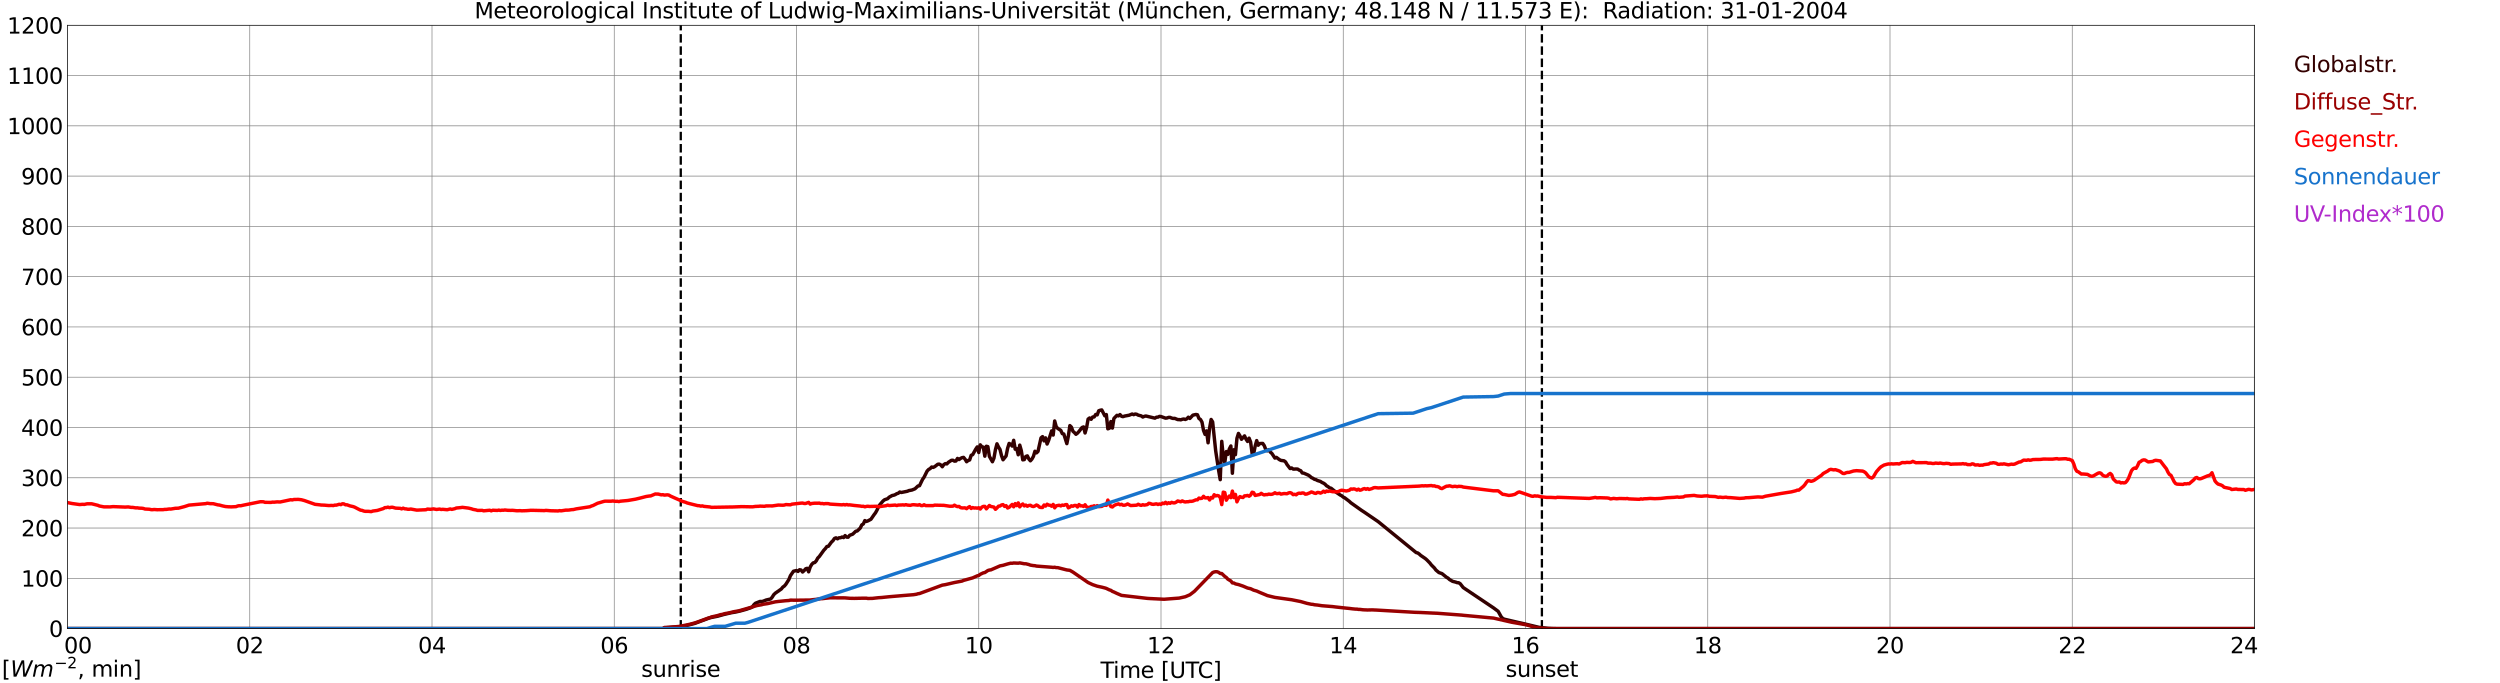 <?xml version="1.0" encoding="utf-8" standalone="no"?>
<!DOCTYPE svg PUBLIC "-//W3C//DTD SVG 1.1//EN"
  "http://www.w3.org/Graphics/SVG/1.1/DTD/svg11.dtd">
<svg xmlns:xlink="http://www.w3.org/1999/xlink" width="1085.4pt" height="296.64pt" viewBox="0 0 1085.4 296.64" xmlns="http://www.w3.org/2000/svg" version="1.1">
 <defs>
  <style type="text/css">*{stroke-linejoin: round; stroke-linecap: butt}</style>
 </defs>
 <g id="figure_1">
  <g id="patch_1">
   <path d="M 0 296.64 
L 1085.4 296.64 
L 1085.4 0 
L 0 0 
z
" style="fill: #ffffff"/>
  </g>
  <g id="axes_1">
   <g id="patch_2">
    <path d="M 29.306 272.909 
L 978.814 272.909 
L 978.814 10.976 
L 29.306 10.976 
z
" style="fill: #ffffff"/>
   </g>
   <g id="patch_3">
    <path d="M 978.814 272.909 
L 978.814 272.909 
L 978.814 10.976 
L 978.814 10.976 
z
" clip-path="url(#pa056cf133d)" style="fill: #d3d3d3; opacity: 0.25; stroke: #d3d3d3; stroke-linejoin: miter"/>
   </g>
   <g id="matplotlib.axis_1">
    <g id="xtick_1">
     <g id="line2d_1">
      <path d="M 29.306 272.909 
L 29.306 10.976 
" clip-path="url(#pa056cf133d)" style="fill: none; stroke: #808080; stroke-width: 0.3; stroke-linecap: square"/>
     </g>
     <g id="line2d_2"/>
     <g id="text_1">
      <!--    00 -->
      <g transform="translate(18.733 283.627) scale(0.095 -0.095)">
       <defs>
        <path id="DejaVuSans-20" transform="scale(0.016)"/>
        <path id="DejaVuSans-30" d="M 2034 4250 
Q 1547 4250 1301 3770 
Q 1056 3291 1056 2328 
Q 1056 1369 1301 889 
Q 1547 409 2034 409 
Q 2525 409 2770 889 
Q 3016 1369 3016 2328 
Q 3016 3291 2770 3770 
Q 2525 4250 2034 4250 
z
M 2034 4750 
Q 2819 4750 3233 4129 
Q 3647 3509 3647 2328 
Q 3647 1150 3233 529 
Q 2819 -91 2034 -91 
Q 1250 -91 836 529 
Q 422 1150 422 2328 
Q 422 3509 836 4129 
Q 1250 4750 2034 4750 
z
" transform="scale(0.016)"/>
       </defs>
       <use xlink:href="#DejaVuSans-20"/>
       <use xlink:href="#DejaVuSans-20" transform="translate(31.787 0)"/>
       <use xlink:href="#DejaVuSans-20" transform="translate(63.574 0)"/>
       <use xlink:href="#DejaVuSans-30" transform="translate(95.361 0)"/>
       <use xlink:href="#DejaVuSans-30" transform="translate(158.984 0)"/>
      </g>
     </g>
    </g>
    <g id="xtick_2">
     <g id="line2d_3">
      <path d="M 108.431 272.909 
L 108.431 10.976 
" clip-path="url(#pa056cf133d)" style="fill: none; stroke: #808080; stroke-width: 0.3; stroke-linecap: square"/>
     </g>
     <g id="line2d_4"/>
     <g id="text_2">
      <!-- 02 -->
      <g transform="translate(102.387 283.627) scale(0.095 -0.095)">
       <defs>
        <path id="DejaVuSans-32" d="M 1228 531 
L 3431 531 
L 3431 0 
L 469 0 
L 469 531 
Q 828 903 1448 1529 
Q 2069 2156 2228 2338 
Q 2531 2678 2651 2914 
Q 2772 3150 2772 3378 
Q 2772 3750 2511 3984 
Q 2250 4219 1831 4219 
Q 1534 4219 1204 4116 
Q 875 4013 500 3803 
L 500 4441 
Q 881 4594 1212 4672 
Q 1544 4750 1819 4750 
Q 2544 4750 2975 4387 
Q 3406 4025 3406 3419 
Q 3406 3131 3298 2873 
Q 3191 2616 2906 2266 
Q 2828 2175 2409 1742 
Q 1991 1309 1228 531 
z
" transform="scale(0.016)"/>
       </defs>
       <use xlink:href="#DejaVuSans-30"/>
       <use xlink:href="#DejaVuSans-32" transform="translate(63.623 0)"/>
      </g>
     </g>
    </g>
    <g id="xtick_3">
     <g id="line2d_5">
      <path d="M 187.557 272.909 
L 187.557 10.976 
" clip-path="url(#pa056cf133d)" style="fill: none; stroke: #808080; stroke-width: 0.3; stroke-linecap: square"/>
     </g>
     <g id="line2d_6"/>
     <g id="text_3">
      <!-- 04 -->
      <g transform="translate(181.513 283.627) scale(0.095 -0.095)">
       <defs>
        <path id="DejaVuSans-34" d="M 2419 4116 
L 825 1625 
L 2419 1625 
L 2419 4116 
z
M 2253 4666 
L 3047 4666 
L 3047 1625 
L 3713 1625 
L 3713 1100 
L 3047 1100 
L 3047 0 
L 2419 0 
L 2419 1100 
L 313 1100 
L 313 1709 
L 2253 4666 
z
" transform="scale(0.016)"/>
       </defs>
       <use xlink:href="#DejaVuSans-30"/>
       <use xlink:href="#DejaVuSans-34" transform="translate(63.623 0)"/>
      </g>
     </g>
    </g>
    <g id="xtick_4">
     <g id="line2d_7">
      <path d="M 266.683 272.909 
L 266.683 10.976 
" clip-path="url(#pa056cf133d)" style="fill: none; stroke: #808080; stroke-width: 0.3; stroke-linecap: square"/>
     </g>
     <g id="line2d_8"/>
     <g id="text_4">
      <!-- 06 -->
      <g transform="translate(260.638 283.627) scale(0.095 -0.095)">
       <defs>
        <path id="DejaVuSans-36" d="M 2113 2584 
Q 1688 2584 1439 2293 
Q 1191 2003 1191 1497 
Q 1191 994 1439 701 
Q 1688 409 2113 409 
Q 2538 409 2786 701 
Q 3034 994 3034 1497 
Q 3034 2003 2786 2293 
Q 2538 2584 2113 2584 
z
M 3366 4563 
L 3366 3988 
Q 3128 4100 2886 4159 
Q 2644 4219 2406 4219 
Q 1781 4219 1451 3797 
Q 1122 3375 1075 2522 
Q 1259 2794 1537 2939 
Q 1816 3084 2150 3084 
Q 2853 3084 3261 2657 
Q 3669 2231 3669 1497 
Q 3669 778 3244 343 
Q 2819 -91 2113 -91 
Q 1303 -91 875 529 
Q 447 1150 447 2328 
Q 447 3434 972 4092 
Q 1497 4750 2381 4750 
Q 2619 4750 2861 4703 
Q 3103 4656 3366 4563 
z
" transform="scale(0.016)"/>
       </defs>
       <use xlink:href="#DejaVuSans-30"/>
       <use xlink:href="#DejaVuSans-36" transform="translate(63.623 0)"/>
      </g>
     </g>
    </g>
    <g id="xtick_5">
     <g id="line2d_9">
      <path d="M 345.808 272.909 
L 345.808 10.976 
" clip-path="url(#pa056cf133d)" style="fill: none; stroke: #808080; stroke-width: 0.3; stroke-linecap: square"/>
     </g>
     <g id="line2d_10"/>
     <g id="text_5">
      <!-- 08 -->
      <g transform="translate(339.764 283.627) scale(0.095 -0.095)">
       <defs>
        <path id="DejaVuSans-38" d="M 2034 2216 
Q 1584 2216 1326 1975 
Q 1069 1734 1069 1313 
Q 1069 891 1326 650 
Q 1584 409 2034 409 
Q 2484 409 2743 651 
Q 3003 894 3003 1313 
Q 3003 1734 2745 1975 
Q 2488 2216 2034 2216 
z
M 1403 2484 
Q 997 2584 770 2862 
Q 544 3141 544 3541 
Q 544 4100 942 4425 
Q 1341 4750 2034 4750 
Q 2731 4750 3128 4425 
Q 3525 4100 3525 3541 
Q 3525 3141 3298 2862 
Q 3072 2584 2669 2484 
Q 3125 2378 3379 2068 
Q 3634 1759 3634 1313 
Q 3634 634 3220 271 
Q 2806 -91 2034 -91 
Q 1263 -91 848 271 
Q 434 634 434 1313 
Q 434 1759 690 2068 
Q 947 2378 1403 2484 
z
M 1172 3481 
Q 1172 3119 1398 2916 
Q 1625 2713 2034 2713 
Q 2441 2713 2670 2916 
Q 2900 3119 2900 3481 
Q 2900 3844 2670 4047 
Q 2441 4250 2034 4250 
Q 1625 4250 1398 4047 
Q 1172 3844 1172 3481 
z
" transform="scale(0.016)"/>
       </defs>
       <use xlink:href="#DejaVuSans-30"/>
       <use xlink:href="#DejaVuSans-38" transform="translate(63.623 0)"/>
      </g>
     </g>
    </g>
    <g id="xtick_6">
     <g id="line2d_11">
      <path d="M 424.934 272.909 
L 424.934 10.976 
" clip-path="url(#pa056cf133d)" style="fill: none; stroke: #808080; stroke-width: 0.3; stroke-linecap: square"/>
     </g>
     <g id="line2d_12"/>
     <g id="text_6">
      <!-- 10 -->
      <g transform="translate(418.89 283.627) scale(0.095 -0.095)">
       <defs>
        <path id="DejaVuSans-31" d="M 794 531 
L 1825 531 
L 1825 4091 
L 703 3866 
L 703 4441 
L 1819 4666 
L 2450 4666 
L 2450 531 
L 3481 531 
L 3481 0 
L 794 0 
L 794 531 
z
" transform="scale(0.016)"/>
       </defs>
       <use xlink:href="#DejaVuSans-31"/>
       <use xlink:href="#DejaVuSans-30" transform="translate(63.623 0)"/>
      </g>
     </g>
    </g>
    <g id="xtick_7">
     <g id="line2d_13">
      <path d="M 504.06 272.909 
L 504.06 10.976 
" clip-path="url(#pa056cf133d)" style="fill: none; stroke: #808080; stroke-width: 0.3; stroke-linecap: square"/>
     </g>
     <g id="line2d_14"/>
     <g id="text_7">
      <!-- 12 -->
      <g transform="translate(498.015 283.627) scale(0.095 -0.095)">
       <use xlink:href="#DejaVuSans-31"/>
       <use xlink:href="#DejaVuSans-32" transform="translate(63.623 0)"/>
      </g>
     </g>
    </g>
    <g id="xtick_8">
     <g id="line2d_15">
      <path d="M 583.185 272.909 
L 583.185 10.976 
" clip-path="url(#pa056cf133d)" style="fill: none; stroke: #808080; stroke-width: 0.3; stroke-linecap: square"/>
     </g>
     <g id="line2d_16"/>
     <g id="text_8">
      <!-- 14 -->
      <g transform="translate(577.141 283.627) scale(0.095 -0.095)">
       <use xlink:href="#DejaVuSans-31"/>
       <use xlink:href="#DejaVuSans-34" transform="translate(63.623 0)"/>
      </g>
     </g>
    </g>
    <g id="xtick_9">
     <g id="line2d_17">
      <path d="M 662.311 272.909 
L 662.311 10.976 
" clip-path="url(#pa056cf133d)" style="fill: none; stroke: #808080; stroke-width: 0.3; stroke-linecap: square"/>
     </g>
     <g id="line2d_18"/>
     <g id="text_9">
      <!-- 16 -->
      <g transform="translate(656.267 283.627) scale(0.095 -0.095)">
       <use xlink:href="#DejaVuSans-31"/>
       <use xlink:href="#DejaVuSans-36" transform="translate(63.623 0)"/>
      </g>
     </g>
    </g>
    <g id="xtick_10">
     <g id="line2d_19">
      <path d="M 741.437 272.909 
L 741.437 10.976 
" clip-path="url(#pa056cf133d)" style="fill: none; stroke: #808080; stroke-width: 0.3; stroke-linecap: square"/>
     </g>
     <g id="line2d_20"/>
     <g id="text_10">
      <!-- 18 -->
      <g transform="translate(735.392 283.627) scale(0.095 -0.095)">
       <use xlink:href="#DejaVuSans-31"/>
       <use xlink:href="#DejaVuSans-38" transform="translate(63.623 0)"/>
      </g>
     </g>
    </g>
    <g id="xtick_11">
     <g id="line2d_21">
      <path d="M 820.562 272.909 
L 820.562 10.976 
" clip-path="url(#pa056cf133d)" style="fill: none; stroke: #808080; stroke-width: 0.3; stroke-linecap: square"/>
     </g>
     <g id="line2d_22"/>
     <g id="text_11">
      <!-- 20 -->
      <g transform="translate(814.518 283.627) scale(0.095 -0.095)">
       <use xlink:href="#DejaVuSans-32"/>
       <use xlink:href="#DejaVuSans-30" transform="translate(63.623 0)"/>
      </g>
     </g>
    </g>
    <g id="xtick_12">
     <g id="line2d_23">
      <path d="M 899.688 272.909 
L 899.688 10.976 
" clip-path="url(#pa056cf133d)" style="fill: none; stroke: #808080; stroke-width: 0.3; stroke-linecap: square"/>
     </g>
     <g id="line2d_24"/>
     <g id="text_12">
      <!-- 22 -->
      <g transform="translate(893.644 283.627) scale(0.095 -0.095)">
       <use xlink:href="#DejaVuSans-32"/>
       <use xlink:href="#DejaVuSans-32" transform="translate(63.623 0)"/>
      </g>
     </g>
    </g>
    <g id="xtick_13">
     <g id="line2d_25">
      <path d="M 978.814 272.909 
L 978.814 10.976 
" clip-path="url(#pa056cf133d)" style="fill: none; stroke: #808080; stroke-width: 0.3; stroke-linecap: square"/>
     </g>
     <g id="line2d_26"/>
     <g id="text_13">
      <!-- 24    -->
      <g transform="translate(968.241 283.627) scale(0.095 -0.095)">
       <use xlink:href="#DejaVuSans-32"/>
       <use xlink:href="#DejaVuSans-34" transform="translate(63.623 0)"/>
       <use xlink:href="#DejaVuSans-20" transform="translate(127.246 0)"/>
       <use xlink:href="#DejaVuSans-20" transform="translate(159.033 0)"/>
       <use xlink:href="#DejaVuSans-20" transform="translate(190.82 0)"/>
      </g>
     </g>
    </g>
    <g id="text_14">
     <!-- Time [UTC] -->
     <g transform="translate(477.806 294.322) scale(0.095 -0.095)">
      <defs>
       <path id="DejaVuSans-54" d="M -19 4666 
L 3928 4666 
L 3928 4134 
L 2272 4134 
L 2272 0 
L 1638 0 
L 1638 4134 
L -19 4134 
L -19 4666 
z
" transform="scale(0.016)"/>
       <path id="DejaVuSans-69" d="M 603 3500 
L 1178 3500 
L 1178 0 
L 603 0 
L 603 3500 
z
M 603 4863 
L 1178 4863 
L 1178 4134 
L 603 4134 
L 603 4863 
z
" transform="scale(0.016)"/>
       <path id="DejaVuSans-6d" d="M 3328 2828 
Q 3544 3216 3844 3400 
Q 4144 3584 4550 3584 
Q 5097 3584 5394 3201 
Q 5691 2819 5691 2113 
L 5691 0 
L 5113 0 
L 5113 2094 
Q 5113 2597 4934 2840 
Q 4756 3084 4391 3084 
Q 3944 3084 3684 2787 
Q 3425 2491 3425 1978 
L 3425 0 
L 2847 0 
L 2847 2094 
Q 2847 2600 2669 2842 
Q 2491 3084 2119 3084 
Q 1678 3084 1418 2786 
Q 1159 2488 1159 1978 
L 1159 0 
L 581 0 
L 581 3500 
L 1159 3500 
L 1159 2956 
Q 1356 3278 1631 3431 
Q 1906 3584 2284 3584 
Q 2666 3584 2933 3390 
Q 3200 3197 3328 2828 
z
" transform="scale(0.016)"/>
       <path id="DejaVuSans-65" d="M 3597 1894 
L 3597 1613 
L 953 1613 
Q 991 1019 1311 708 
Q 1631 397 2203 397 
Q 2534 397 2845 478 
Q 3156 559 3463 722 
L 3463 178 
Q 3153 47 2828 -22 
Q 2503 -91 2169 -91 
Q 1331 -91 842 396 
Q 353 884 353 1716 
Q 353 2575 817 3079 
Q 1281 3584 2069 3584 
Q 2775 3584 3186 3129 
Q 3597 2675 3597 1894 
z
M 3022 2063 
Q 3016 2534 2758 2815 
Q 2500 3097 2075 3097 
Q 1594 3097 1305 2825 
Q 1016 2553 972 2059 
L 3022 2063 
z
" transform="scale(0.016)"/>
       <path id="DejaVuSans-5b" d="M 550 4863 
L 1875 4863 
L 1875 4416 
L 1125 4416 
L 1125 -397 
L 1875 -397 
L 1875 -844 
L 550 -844 
L 550 4863 
z
" transform="scale(0.016)"/>
       <path id="DejaVuSans-55" d="M 556 4666 
L 1191 4666 
L 1191 1831 
Q 1191 1081 1462 751 
Q 1734 422 2344 422 
Q 2950 422 3222 751 
Q 3494 1081 3494 1831 
L 3494 4666 
L 4128 4666 
L 4128 1753 
Q 4128 841 3676 375 
Q 3225 -91 2344 -91 
Q 1459 -91 1007 375 
Q 556 841 556 1753 
L 556 4666 
z
" transform="scale(0.016)"/>
       <path id="DejaVuSans-43" d="M 4122 4306 
L 4122 3641 
Q 3803 3938 3442 4084 
Q 3081 4231 2675 4231 
Q 1875 4231 1450 3742 
Q 1025 3253 1025 2328 
Q 1025 1406 1450 917 
Q 1875 428 2675 428 
Q 3081 428 3442 575 
Q 3803 722 4122 1019 
L 4122 359 
Q 3791 134 3420 21 
Q 3050 -91 2638 -91 
Q 1578 -91 968 557 
Q 359 1206 359 2328 
Q 359 3453 968 4101 
Q 1578 4750 2638 4750 
Q 3056 4750 3426 4639 
Q 3797 4528 4122 4306 
z
" transform="scale(0.016)"/>
       <path id="DejaVuSans-5d" d="M 1947 4863 
L 1947 -844 
L 622 -844 
L 622 -397 
L 1369 -397 
L 1369 4416 
L 622 4416 
L 622 4863 
L 1947 4863 
z
" transform="scale(0.016)"/>
      </defs>
      <use xlink:href="#DejaVuSans-54"/>
      <use xlink:href="#DejaVuSans-69" transform="translate(57.959 0)"/>
      <use xlink:href="#DejaVuSans-6d" transform="translate(85.742 0)"/>
      <use xlink:href="#DejaVuSans-65" transform="translate(183.154 0)"/>
      <use xlink:href="#DejaVuSans-20" transform="translate(244.678 0)"/>
      <use xlink:href="#DejaVuSans-5b" transform="translate(276.465 0)"/>
      <use xlink:href="#DejaVuSans-55" transform="translate(315.479 0)"/>
      <use xlink:href="#DejaVuSans-54" transform="translate(388.672 0)"/>
      <use xlink:href="#DejaVuSans-43" transform="translate(443.881 0)"/>
      <use xlink:href="#DejaVuSans-5d" transform="translate(513.705 0)"/>
     </g>
    </g>
   </g>
   <g id="matplotlib.axis_2">
    <g id="ytick_1">
     <g id="line2d_27">
      <path d="M 29.306 272.909 
L 978.814 272.909 
" clip-path="url(#pa056cf133d)" style="fill: none; stroke: #808080; stroke-width: 0.3; stroke-linecap: square"/>
     </g>
     <g id="line2d_28"/>
     <g id="text_15">
      <!-- 0 -->
      <g transform="translate(21.261 276.518) scale(0.095 -0.095)">
       <use xlink:href="#DejaVuSans-30"/>
      </g>
     </g>
    </g>
    <g id="ytick_2">
     <g id="line2d_29">
      <path d="M 29.306 251.081 
L 978.814 251.081 
" clip-path="url(#pa056cf133d)" style="fill: none; stroke: #808080; stroke-width: 0.3; stroke-linecap: square"/>
     </g>
     <g id="line2d_30"/>
     <g id="text_16">
      <!-- 100 -->
      <g transform="translate(9.173 254.69) scale(0.095 -0.095)">
       <use xlink:href="#DejaVuSans-31"/>
       <use xlink:href="#DejaVuSans-30" transform="translate(63.623 0)"/>
       <use xlink:href="#DejaVuSans-30" transform="translate(127.246 0)"/>
      </g>
     </g>
    </g>
    <g id="ytick_3">
     <g id="line2d_31">
      <path d="M 29.306 229.253 
L 978.814 229.253 
" clip-path="url(#pa056cf133d)" style="fill: none; stroke: #808080; stroke-width: 0.3; stroke-linecap: square"/>
     </g>
     <g id="line2d_32"/>
     <g id="text_17">
      <!-- 200 -->
      <g transform="translate(9.173 232.863) scale(0.095 -0.095)">
       <use xlink:href="#DejaVuSans-32"/>
       <use xlink:href="#DejaVuSans-30" transform="translate(63.623 0)"/>
       <use xlink:href="#DejaVuSans-30" transform="translate(127.246 0)"/>
      </g>
     </g>
    </g>
    <g id="ytick_4">
     <g id="line2d_33">
      <path d="M 29.306 207.426 
L 978.814 207.426 
" clip-path="url(#pa056cf133d)" style="fill: none; stroke: #808080; stroke-width: 0.3; stroke-linecap: square"/>
     </g>
     <g id="line2d_34"/>
     <g id="text_18">
      <!-- 300 -->
      <g transform="translate(9.173 211.035) scale(0.095 -0.095)">
       <defs>
        <path id="DejaVuSans-33" d="M 2597 2516 
Q 3050 2419 3304 2112 
Q 3559 1806 3559 1356 
Q 3559 666 3084 287 
Q 2609 -91 1734 -91 
Q 1441 -91 1130 -33 
Q 819 25 488 141 
L 488 750 
Q 750 597 1062 519 
Q 1375 441 1716 441 
Q 2309 441 2620 675 
Q 2931 909 2931 1356 
Q 2931 1769 2642 2001 
Q 2353 2234 1838 2234 
L 1294 2234 
L 1294 2753 
L 1863 2753 
Q 2328 2753 2575 2939 
Q 2822 3125 2822 3475 
Q 2822 3834 2567 4026 
Q 2313 4219 1838 4219 
Q 1578 4219 1281 4162 
Q 984 4106 628 3988 
L 628 4550 
Q 988 4650 1302 4700 
Q 1616 4750 1894 4750 
Q 2613 4750 3031 4423 
Q 3450 4097 3450 3541 
Q 3450 3153 3228 2886 
Q 3006 2619 2597 2516 
z
" transform="scale(0.016)"/>
       </defs>
       <use xlink:href="#DejaVuSans-33"/>
       <use xlink:href="#DejaVuSans-30" transform="translate(63.623 0)"/>
       <use xlink:href="#DejaVuSans-30" transform="translate(127.246 0)"/>
      </g>
     </g>
    </g>
    <g id="ytick_5">
     <g id="line2d_35">
      <path d="M 29.306 185.598 
L 978.814 185.598 
" clip-path="url(#pa056cf133d)" style="fill: none; stroke: #808080; stroke-width: 0.3; stroke-linecap: square"/>
     </g>
     <g id="line2d_36"/>
     <g id="text_19">
      <!-- 400 -->
      <g transform="translate(9.173 189.207) scale(0.095 -0.095)">
       <use xlink:href="#DejaVuSans-34"/>
       <use xlink:href="#DejaVuSans-30" transform="translate(63.623 0)"/>
       <use xlink:href="#DejaVuSans-30" transform="translate(127.246 0)"/>
      </g>
     </g>
    </g>
    <g id="ytick_6">
     <g id="line2d_37">
      <path d="M 29.306 163.77 
L 978.814 163.77 
" clip-path="url(#pa056cf133d)" style="fill: none; stroke: #808080; stroke-width: 0.3; stroke-linecap: square"/>
     </g>
     <g id="line2d_38"/>
     <g id="text_20">
      <!-- 500 -->
      <g transform="translate(9.173 167.379) scale(0.095 -0.095)">
       <defs>
        <path id="DejaVuSans-35" d="M 691 4666 
L 3169 4666 
L 3169 4134 
L 1269 4134 
L 1269 2991 
Q 1406 3038 1543 3061 
Q 1681 3084 1819 3084 
Q 2600 3084 3056 2656 
Q 3513 2228 3513 1497 
Q 3513 744 3044 326 
Q 2575 -91 1722 -91 
Q 1428 -91 1123 -41 
Q 819 9 494 109 
L 494 744 
Q 775 591 1075 516 
Q 1375 441 1709 441 
Q 2250 441 2565 725 
Q 2881 1009 2881 1497 
Q 2881 1984 2565 2268 
Q 2250 2553 1709 2553 
Q 1456 2553 1204 2497 
Q 953 2441 691 2322 
L 691 4666 
z
" transform="scale(0.016)"/>
       </defs>
       <use xlink:href="#DejaVuSans-35"/>
       <use xlink:href="#DejaVuSans-30" transform="translate(63.623 0)"/>
       <use xlink:href="#DejaVuSans-30" transform="translate(127.246 0)"/>
      </g>
     </g>
    </g>
    <g id="ytick_7">
     <g id="line2d_39">
      <path d="M 29.306 141.942 
L 978.814 141.942 
" clip-path="url(#pa056cf133d)" style="fill: none; stroke: #808080; stroke-width: 0.3; stroke-linecap: square"/>
     </g>
     <g id="line2d_40"/>
     <g id="text_21">
      <!-- 600 -->
      <g transform="translate(9.173 145.551) scale(0.095 -0.095)">
       <use xlink:href="#DejaVuSans-36"/>
       <use xlink:href="#DejaVuSans-30" transform="translate(63.623 0)"/>
       <use xlink:href="#DejaVuSans-30" transform="translate(127.246 0)"/>
      </g>
     </g>
    </g>
    <g id="ytick_8">
     <g id="line2d_41">
      <path d="M 29.306 120.114 
L 978.814 120.114 
" clip-path="url(#pa056cf133d)" style="fill: none; stroke: #808080; stroke-width: 0.3; stroke-linecap: square"/>
     </g>
     <g id="line2d_42"/>
     <g id="text_22">
      <!-- 700 -->
      <g transform="translate(9.173 123.724) scale(0.095 -0.095)">
       <defs>
        <path id="DejaVuSans-37" d="M 525 4666 
L 3525 4666 
L 3525 4397 
L 1831 0 
L 1172 0 
L 2766 4134 
L 525 4134 
L 525 4666 
z
" transform="scale(0.016)"/>
       </defs>
       <use xlink:href="#DejaVuSans-37"/>
       <use xlink:href="#DejaVuSans-30" transform="translate(63.623 0)"/>
       <use xlink:href="#DejaVuSans-30" transform="translate(127.246 0)"/>
      </g>
     </g>
    </g>
    <g id="ytick_9">
     <g id="line2d_43">
      <path d="M 29.306 98.287 
L 978.814 98.287 
" clip-path="url(#pa056cf133d)" style="fill: none; stroke: #808080; stroke-width: 0.3; stroke-linecap: square"/>
     </g>
     <g id="line2d_44"/>
     <g id="text_23">
      <!-- 800 -->
      <g transform="translate(9.173 101.896) scale(0.095 -0.095)">
       <use xlink:href="#DejaVuSans-38"/>
       <use xlink:href="#DejaVuSans-30" transform="translate(63.623 0)"/>
       <use xlink:href="#DejaVuSans-30" transform="translate(127.246 0)"/>
      </g>
     </g>
    </g>
    <g id="ytick_10">
     <g id="line2d_45">
      <path d="M 29.306 76.459 
L 978.814 76.459 
" clip-path="url(#pa056cf133d)" style="fill: none; stroke: #808080; stroke-width: 0.3; stroke-linecap: square"/>
     </g>
     <g id="line2d_46"/>
     <g id="text_24">
      <!-- 900 -->
      <g transform="translate(9.173 80.068) scale(0.095 -0.095)">
       <defs>
        <path id="DejaVuSans-39" d="M 703 97 
L 703 672 
Q 941 559 1184 500 
Q 1428 441 1663 441 
Q 2288 441 2617 861 
Q 2947 1281 2994 2138 
Q 2813 1869 2534 1725 
Q 2256 1581 1919 1581 
Q 1219 1581 811 2004 
Q 403 2428 403 3163 
Q 403 3881 828 4315 
Q 1253 4750 1959 4750 
Q 2769 4750 3195 4129 
Q 3622 3509 3622 2328 
Q 3622 1225 3098 567 
Q 2575 -91 1691 -91 
Q 1453 -91 1209 -44 
Q 966 3 703 97 
z
M 1959 2075 
Q 2384 2075 2632 2365 
Q 2881 2656 2881 3163 
Q 2881 3666 2632 3958 
Q 2384 4250 1959 4250 
Q 1534 4250 1286 3958 
Q 1038 3666 1038 3163 
Q 1038 2656 1286 2365 
Q 1534 2075 1959 2075 
z
" transform="scale(0.016)"/>
       </defs>
       <use xlink:href="#DejaVuSans-39"/>
       <use xlink:href="#DejaVuSans-30" transform="translate(63.623 0)"/>
       <use xlink:href="#DejaVuSans-30" transform="translate(127.246 0)"/>
      </g>
     </g>
    </g>
    <g id="ytick_11">
     <g id="line2d_47">
      <path d="M 29.306 54.631 
L 978.814 54.631 
" clip-path="url(#pa056cf133d)" style="fill: none; stroke: #808080; stroke-width: 0.3; stroke-linecap: square"/>
     </g>
     <g id="line2d_48"/>
     <g id="text_25">
      <!-- 1000 -->
      <g transform="translate(3.128 58.24) scale(0.095 -0.095)">
       <use xlink:href="#DejaVuSans-31"/>
       <use xlink:href="#DejaVuSans-30" transform="translate(63.623 0)"/>
       <use xlink:href="#DejaVuSans-30" transform="translate(127.246 0)"/>
       <use xlink:href="#DejaVuSans-30" transform="translate(190.869 0)"/>
      </g>
     </g>
    </g>
    <g id="ytick_12">
     <g id="line2d_49">
      <path d="M 29.306 32.803 
L 978.814 32.803 
" clip-path="url(#pa056cf133d)" style="fill: none; stroke: #808080; stroke-width: 0.3; stroke-linecap: square"/>
     </g>
     <g id="line2d_50"/>
     <g id="text_26">
      <!-- 1100 -->
      <g transform="translate(3.128 36.413) scale(0.095 -0.095)">
       <use xlink:href="#DejaVuSans-31"/>
       <use xlink:href="#DejaVuSans-31" transform="translate(63.623 0)"/>
       <use xlink:href="#DejaVuSans-30" transform="translate(127.246 0)"/>
       <use xlink:href="#DejaVuSans-30" transform="translate(190.869 0)"/>
      </g>
     </g>
    </g>
    <g id="ytick_13">
     <g id="line2d_51">
      <path d="M 29.306 10.976 
L 978.814 10.976 
" clip-path="url(#pa056cf133d)" style="fill: none; stroke: #808080; stroke-width: 0.3; stroke-linecap: square"/>
     </g>
     <g id="line2d_52"/>
     <g id="text_27">
      <!-- 1200 -->
      <g transform="translate(3.128 14.585) scale(0.095 -0.095)">
       <use xlink:href="#DejaVuSans-31"/>
       <use xlink:href="#DejaVuSans-32" transform="translate(63.623 0)"/>
       <use xlink:href="#DejaVuSans-30" transform="translate(127.246 0)"/>
       <use xlink:href="#DejaVuSans-30" transform="translate(190.869 0)"/>
      </g>
     </g>
    </g>
   </g>
   <g id="line2d_53">
    <path d="M 295.564 272.909 
L 295.564 10.976 
" clip-path="url(#pa056cf133d)" style="fill: none; stroke-dasharray: 3.7,1.6; stroke-dashoffset: 0; stroke: #000000"/>
   </g>
   <g id="line2d_54">
    <path d="M 669.432 272.909 
L 669.432 10.976 
" clip-path="url(#pa056cf133d)" style="fill: none; stroke-dasharray: 3.7,1.6; stroke-dashoffset: 0; stroke: #000000"/>
   </g>
   <g id="line2d_55">
    <path d="M 29.306 272.909 
L 287.783 272.909 
L 288.442 272.586 
L 294.377 272.134 
L 297.674 271.684 
L 301.63 270.661 
L 308.224 268.203 
L 311.521 267.548 
L 314.158 266.81 
L 317.455 266.033 
L 319.433 265.706 
L 321.411 265.254 
L 324.049 264.518 
L 326.027 263.822 
L 326.686 263.453 
L 327.346 262.51 
L 328.005 261.897 
L 329.983 261.117 
L 330.643 261.159 
L 331.302 261.037 
L 332.621 260.504 
L 334.599 260.054 
L 335.258 259.275 
L 335.918 258.21 
L 336.577 257.555 
L 339.215 255.713 
L 339.874 254.894 
L 340.533 254.443 
L 341.193 253.665 
L 342.512 251.577 
L 343.171 249.937 
L 344.49 248.014 
L 345.808 247.687 
L 346.468 248.095 
L 347.127 247.357 
L 347.787 247.482 
L 348.446 248.342 
L 349.105 247.768 
L 349.765 246.949 
L 350.424 246.744 
L 351.083 248.259 
L 351.743 246.211 
L 352.402 245.065 
L 353.062 244.369 
L 353.721 244.247 
L 354.38 243.509 
L 355.04 242.28 
L 355.699 241.625 
L 357.677 238.882 
L 358.337 238.185 
L 358.996 237.284 
L 359.655 237.161 
L 360.974 235.359 
L 361.634 234.745 
L 362.293 233.763 
L 362.952 233.516 
L 363.612 233.927 
L 364.271 233.475 
L 364.93 233.475 
L 365.59 233.147 
L 366.249 233.394 
L 366.909 232.534 
L 367.568 233.189 
L 368.227 233.23 
L 368.887 232.41 
L 370.206 231.918 
L 371.524 230.65 
L 372.184 230.526 
L 373.502 229.258 
L 374.162 227.865 
L 374.821 227.496 
L 375.481 226.023 
L 376.14 226.389 
L 376.799 226.145 
L 378.118 225.449 
L 379.437 223.523 
L 380.096 222.663 
L 380.756 221.476 
L 381.415 220.003 
L 382.074 219.018 
L 383.393 217.503 
L 384.053 216.971 
L 385.371 216.521 
L 386.031 215.866 
L 387.349 215.129 
L 388.009 215.006 
L 388.668 214.76 
L 389.328 214.351 
L 389.987 214.146 
L 390.646 213.614 
L 391.306 213.819 
L 393.943 213.286 
L 394.603 212.998 
L 395.921 212.754 
L 397.24 212.221 
L 398.559 210.992 
L 399.218 210.87 
L 400.537 208.126 
L 401.196 207.183 
L 402.515 204.522 
L 403.175 203.826 
L 403.834 203.457 
L 404.493 202.761 
L 405.153 202.925 
L 405.812 202.597 
L 407.131 201.573 
L 407.79 201.491 
L 408.45 201.859 
L 409.109 202.639 
L 409.768 201.696 
L 410.428 201.288 
L 411.087 201.41 
L 411.746 200.713 
L 413.065 199.853 
L 413.725 199.812 
L 414.384 200.222 
L 415.043 200.139 
L 415.703 199.035 
L 416.362 199.526 
L 417.022 199.035 
L 417.681 198.708 
L 418.34 198.583 
L 419 199.362 
L 419.659 200.467 
L 420.318 199.934 
L 420.978 199.69 
L 421.637 197.682 
L 422.297 197.396 
L 423.615 195.021 
L 424.275 194.039 
L 424.934 196.455 
L 425.593 193.137 
L 426.253 193.956 
L 426.912 194.119 
L 427.572 198.05 
L 428.231 193.75 
L 428.89 193.914 
L 429.55 198.133 
L 430.869 200.467 
L 431.528 198.911 
L 432.187 195.185 
L 432.847 192.687 
L 433.506 194.078 
L 434.165 195.143 
L 434.825 197.847 
L 435.484 199.607 
L 436.803 197.97 
L 437.462 194.652 
L 438.122 192.524 
L 438.781 192.89 
L 439.44 193.67 
L 440.1 191.17 
L 440.759 195.021 
L 441.419 194.774 
L 442.078 197.437 
L 442.737 193.259 
L 443.397 195.595 
L 444.056 199.648 
L 444.716 199.526 
L 445.375 198.175 
L 446.034 197.928 
L 446.694 199.279 
L 447.353 200.059 
L 448.012 199.321 
L 448.672 198.133 
L 449.331 195.922 
L 449.991 196.619 
L 450.65 196.003 
L 451.969 190.107 
L 452.628 189.575 
L 453.287 191.417 
L 453.947 190.107 
L 454.606 192.768 
L 455.266 191.212 
L 456.584 187.075 
L 457.244 188.878 
L 457.903 182.775 
L 458.563 185.233 
L 459.222 186.01 
L 460.541 186.831 
L 461.2 188.263 
L 461.859 188.427 
L 463.178 192.604 
L 463.838 189.287 
L 464.497 184.784 
L 465.156 185.438 
L 465.816 187.239 
L 466.475 187.813 
L 467.134 188.551 
L 467.794 188.058 
L 468.453 187.322 
L 469.772 185.602 
L 470.431 185.355 
L 471.091 187.977 
L 471.75 185.644 
L 472.409 181.957 
L 473.069 181.466 
L 473.728 182.04 
L 474.388 181.055 
L 475.047 181.014 
L 475.706 179.951 
L 476.366 180.115 
L 477.025 178.353 
L 477.685 178.106 
L 478.344 177.984 
L 479.663 180.523 
L 480.322 179.99 
L 480.981 186.174 
L 481.641 185.93 
L 482.3 183.022 
L 482.96 185.847 
L 483.619 181.671 
L 484.938 180.32 
L 485.597 180.564 
L 486.256 179.99 
L 486.916 180.728 
L 487.575 180.892 
L 488.235 180.647 
L 490.213 180.278 
L 491.532 179.746 
L 492.191 180.032 
L 492.85 179.746 
L 493.51 179.868 
L 494.169 180.237 
L 495.488 180.564 
L 496.147 181.055 
L 496.807 180.769 
L 497.466 180.606 
L 501.422 181.547 
L 502.082 181.138 
L 502.741 181.097 
L 503.4 180.769 
L 504.06 180.85 
L 506.038 181.547 
L 506.697 181.466 
L 507.357 181.219 
L 508.016 181.219 
L 508.675 181.507 
L 509.335 181.671 
L 509.994 181.629 
L 511.313 182.162 
L 511.972 182.162 
L 512.632 182.284 
L 513.291 182.04 
L 513.95 181.915 
L 514.61 182.121 
L 515.269 181.835 
L 515.929 181.138 
L 516.588 181.671 
L 517.907 180.237 
L 519.226 179.951 
L 519.885 180.073 
L 520.544 181.71 
L 521.204 182.121 
L 521.863 183.308 
L 522.522 186.87 
L 523.182 188.59 
L 523.841 187.075 
L 524.501 192.236 
L 525.16 185.847 
L 525.819 182.121 
L 526.479 183.186 
L 527.797 195.717 
L 529.116 204.439 
L 529.776 208.248 
L 530.435 191.622 
L 531.094 198.214 
L 531.754 200.794 
L 532.413 196.045 
L 533.073 197.273 
L 533.732 194.899 
L 534.391 193.628 
L 535.051 205.463 
L 535.71 195.267 
L 536.369 197.396 
L 537.029 190.31 
L 537.688 188.182 
L 538.348 189.247 
L 539.007 190.721 
L 540.326 189.247 
L 540.985 190.679 
L 541.644 191.664 
L 542.304 190.23 
L 542.963 191.908 
L 543.623 196.905 
L 544.282 197.068 
L 544.941 193.67 
L 545.601 191.295 
L 546.26 193.301 
L 546.919 192.563 
L 548.238 192.524 
L 548.898 193.506 
L 549.557 195.185 
L 550.216 195.717 
L 550.876 195.226 
L 551.535 196.291 
L 552.195 196.863 
L 553.513 198.871 
L 554.173 198.583 
L 555.491 199.568 
L 556.151 199.895 
L 557.47 200.059 
L 558.129 200.55 
L 558.788 201.696 
L 560.107 203.416 
L 560.766 203.171 
L 561.426 203.662 
L 562.745 203.621 
L 563.404 203.662 
L 564.063 204.112 
L 564.723 204.359 
L 565.382 205.341 
L 566.042 205.422 
L 568.02 206.282 
L 568.679 206.734 
L 569.338 207.347 
L 569.998 207.635 
L 570.657 208.085 
L 571.317 208.248 
L 571.976 208.617 
L 573.295 209.025 
L 573.954 209.477 
L 574.613 209.763 
L 575.273 210.215 
L 575.932 210.911 
L 576.592 211.278 
L 577.251 211.811 
L 577.91 211.974 
L 579.889 213.572 
L 581.867 214.923 
L 582.526 215.251 
L 583.185 215.825 
L 583.845 216.152 
L 585.823 217.667 
L 586.482 218.283 
L 591.098 221.559 
L 592.417 222.419 
L 598.351 226.472 
L 614.836 239.905 
L 615.495 240.069 
L 616.154 240.519 
L 616.814 241.134 
L 618.792 242.485 
L 619.451 243.057 
L 620.77 244.41 
L 621.429 245.27 
L 622.748 246.58 
L 623.408 247.482 
L 624.726 248.586 
L 626.045 249.038 
L 628.023 250.634 
L 628.683 251.002 
L 629.342 251.618 
L 630.661 252.395 
L 631.98 252.722 
L 632.639 252.969 
L 633.298 253.011 
L 633.958 253.419 
L 635.276 255.097 
L 648.464 263.944 
L 650.442 265.418 
L 651.761 267.795 
L 652.42 268.491 
L 653.08 268.818 
L 659.014 270.211 
L 660.333 270.497 
L 668.246 272.381 
L 672.202 272.789 
L 674.18 272.872 
L 676.158 272.909 
L 978.154 272.909 
L 978.154 272.909 
" clip-path="url(#pa056cf133d)" style="fill: none; stroke: #330000; stroke-width: 1.5; stroke-linecap: square"/>
   </g>
   <g id="line2d_56">
    <path d="M 29.306 272.909 
L 287.783 272.909 
L 288.442 272.426 
L 290.42 272.343 
L 295.036 271.966 
L 299.652 270.999 
L 302.289 270.244 
L 307.564 268.314 
L 308.224 268.146 
L 308.883 267.851 
L 311.521 267.264 
L 312.839 266.845 
L 313.499 266.76 
L 314.818 266.382 
L 316.136 266.173 
L 318.774 265.542 
L 320.752 265.208 
L 323.39 264.451 
L 326.027 263.695 
L 328.665 262.899 
L 330.643 262.562 
L 331.302 262.353 
L 333.28 262.058 
L 336.577 261.303 
L 337.896 261.135 
L 341.193 260.799 
L 342.512 260.716 
L 343.171 260.548 
L 345.149 260.589 
L 351.743 260.506 
L 353.062 260.338 
L 354.38 260.212 
L 356.359 259.919 
L 357.018 259.919 
L 358.337 259.751 
L 360.315 259.539 
L 366.909 259.583 
L 368.887 259.751 
L 370.865 259.792 
L 374.821 259.707 
L 376.14 259.707 
L 376.799 259.834 
L 378.777 259.792 
L 381.415 259.498 
L 382.734 259.415 
L 386.031 259.079 
L 389.987 258.743 
L 391.965 258.575 
L 396.581 258.197 
L 397.899 257.987 
L 398.559 257.778 
L 399.218 257.693 
L 409.109 254.041 
L 410.428 253.831 
L 414.384 252.908 
L 417.681 252.279 
L 418.34 251.985 
L 422.297 250.893 
L 424.275 250.011 
L 424.934 249.843 
L 425.593 249.339 
L 426.912 248.711 
L 427.572 248.584 
L 428.89 247.702 
L 429.55 247.493 
L 430.209 247.41 
L 434.165 245.687 
L 435.484 245.436 
L 437.462 244.849 
L 438.781 244.513 
L 439.44 244.555 
L 440.1 244.428 
L 442.078 244.513 
L 442.737 244.386 
L 444.716 244.764 
L 445.375 244.764 
L 446.694 245.1 
L 447.353 245.351 
L 448.672 245.563 
L 449.331 245.604 
L 449.991 245.773 
L 456.584 246.277 
L 457.244 246.36 
L 457.903 246.277 
L 458.563 246.443 
L 459.222 246.443 
L 463.178 247.451 
L 464.497 247.619 
L 465.816 248.374 
L 472.409 252.908 
L 474.388 253.831 
L 476.366 254.504 
L 478.344 254.923 
L 479.663 255.259 
L 480.322 255.468 
L 481.641 256.099 
L 482.3 256.309 
L 482.96 256.769 
L 483.619 257.023 
L 484.938 257.651 
L 486.916 258.492 
L 498.125 259.792 
L 499.444 259.875 
L 505.379 260.17 
L 511.972 259.666 
L 514.61 259.079 
L 516.588 258.238 
L 518.566 256.728 
L 526.479 248.584 
L 527.138 248.333 
L 527.797 248.206 
L 528.457 248.248 
L 529.116 248.501 
L 529.776 249.005 
L 530.435 249.005 
L 531.754 250.262 
L 532.413 250.725 
L 533.073 251.439 
L 534.391 252.236 
L 535.051 253.076 
L 535.71 253.118 
L 536.369 253.495 
L 537.688 253.79 
L 539.666 254.462 
L 541.644 255.3 
L 542.963 255.595 
L 544.282 256.224 
L 545.601 256.601 
L 546.919 257.191 
L 549.557 258.282 
L 550.216 258.575 
L 553.513 259.373 
L 560.766 260.38 
L 564.723 261.176 
L 567.36 261.934 
L 569.338 262.353 
L 569.998 262.394 
L 570.657 262.562 
L 571.976 262.689 
L 573.954 262.982 
L 578.57 263.359 
L 579.889 263.527 
L 584.504 264.031 
L 585.823 264.158 
L 587.142 264.326 
L 588.46 264.451 
L 589.12 264.451 
L 589.779 264.577 
L 590.439 264.577 
L 591.757 264.745 
L 593.736 264.83 
L 595.714 264.787 
L 597.692 264.872 
L 614.176 265.837 
L 616.814 265.922 
L 622.089 266.173 
L 624.067 266.256 
L 634.617 267.055 
L 635.276 267.138 
L 648.464 268.356 
L 656.377 270.161 
L 662.311 271.211 
L 664.289 271.713 
L 665.608 272.217 
L 667.586 272.553 
L 669.564 272.763 
L 671.542 272.909 
L 978.154 272.909 
L 978.154 272.909 
" clip-path="url(#pa056cf133d)" style="fill: none; stroke: #990000; stroke-width: 1.5; stroke-linecap: square"/>
   </g>
   <g id="line2d_57">
    <path d="M 29.306 218.208 
L 31.284 218.604 
L 34.581 219.06 
L 35.9 218.944 
L 36.559 219.005 
L 37.878 218.721 
L 39.856 218.741 
L 42.493 219.394 
L 43.153 219.686 
L 45.131 220.059 
L 47.768 220.077 
L 49.087 219.952 
L 54.362 220.155 
L 55.681 220.086 
L 57 220.306 
L 57.659 220.295 
L 58.978 220.511 
L 59.637 220.476 
L 60.297 220.599 
L 61.615 220.658 
L 62.275 220.762 
L 62.934 220.996 
L 64.912 221.101 
L 65.572 221.264 
L 66.231 221.293 
L 66.89 221.201 
L 68.209 221.297 
L 70.847 221.273 
L 71.506 221.157 
L 72.166 221.164 
L 73.484 220.978 
L 74.144 221.018 
L 76.122 220.682 
L 77.441 220.638 
L 80.078 219.946 
L 82.056 219.298 
L 88.65 218.715 
L 89.309 218.667 
L 89.969 218.477 
L 91.288 218.667 
L 92.606 218.691 
L 94.584 219.197 
L 95.244 219.267 
L 96.563 219.629 
L 97.881 219.918 
L 99.2 220.027 
L 100.519 220.062 
L 101.838 219.992 
L 102.497 219.961 
L 103.156 219.686 
L 103.816 219.551 
L 104.475 219.59 
L 105.794 219.293 
L 113.047 217.829 
L 114.366 217.85 
L 115.025 218.093 
L 117.663 218.123 
L 118.322 217.992 
L 118.982 218.032 
L 120.3 217.894 
L 121.619 217.944 
L 126.235 216.958 
L 126.894 217.058 
L 127.553 216.864 
L 129.532 216.816 
L 130.85 216.973 
L 132.169 217.327 
L 136.785 218.957 
L 138.763 219.167 
L 139.422 219.269 
L 140.741 219.313 
L 142.719 219.488 
L 144.038 219.433 
L 144.697 219.505 
L 145.357 219.295 
L 146.016 219.315 
L 147.335 218.916 
L 147.994 219.099 
L 148.654 218.71 
L 149.313 218.78 
L 149.972 219.158 
L 150.632 219.158 
L 151.951 219.643 
L 153.269 219.933 
L 153.929 220.164 
L 155.907 221.192 
L 156.566 221.5 
L 157.226 221.594 
L 157.885 221.865 
L 158.544 222 
L 159.863 221.993 
L 161.182 222.131 
L 161.841 221.882 
L 163.819 221.614 
L 166.457 220.795 
L 167.116 220.369 
L 167.776 220.372 
L 168.435 220.166 
L 169.094 220.426 
L 169.754 220.252 
L 170.413 220.228 
L 171.732 220.603 
L 173.051 220.677 
L 173.71 220.688 
L 174.37 220.939 
L 175.029 220.618 
L 175.688 220.911 
L 176.348 220.937 
L 177.007 221.094 
L 177.666 221.105 
L 178.326 220.998 
L 180.963 221.476 
L 184.92 221.306 
L 185.579 221.018 
L 186.898 221.118 
L 188.217 220.939 
L 189.535 221.19 
L 190.854 221.015 
L 191.513 221.194 
L 192.173 221.118 
L 194.151 221.301 
L 195.47 220.965 
L 196.129 221.153 
L 197.448 220.85 
L 198.107 220.561 
L 200.085 220.372 
L 200.745 220.267 
L 203.382 220.596 
L 204.701 220.909 
L 205.36 221.151 
L 206.679 221.391 
L 207.339 221.605 
L 209.317 221.576 
L 209.976 221.777 
L 212.614 221.524 
L 213.273 221.788 
L 213.932 221.524 
L 215.91 221.616 
L 216.57 221.47 
L 217.229 221.627 
L 217.889 221.504 
L 218.548 221.528 
L 219.207 221.421 
L 220.526 221.568 
L 221.845 221.587 
L 222.504 221.555 
L 224.482 221.758 
L 225.801 221.699 
L 226.461 221.773 
L 228.439 221.714 
L 229.757 221.62 
L 230.417 221.55 
L 232.395 221.587 
L 236.351 221.686 
L 237.011 221.583 
L 238.989 221.745 
L 242.286 221.827 
L 242.945 221.697 
L 243.604 221.786 
L 244.923 221.587 
L 245.583 221.485 
L 246.901 221.463 
L 248.22 221.262 
L 248.88 221.238 
L 250.198 220.924 
L 256.133 220.011 
L 256.792 219.686 
L 257.451 219.49 
L 259.43 218.497 
L 260.748 218.112 
L 262.067 217.713 
L 262.726 217.586 
L 265.364 217.595 
L 266.023 217.51 
L 267.342 217.665 
L 268.002 217.632 
L 268.661 217.765 
L 269.32 217.597 
L 272.617 217.289 
L 275.914 216.722 
L 277.892 216.246 
L 280.53 215.561 
L 281.849 215.356 
L 282.508 215.301 
L 284.486 214.476 
L 285.805 214.515 
L 287.124 214.851 
L 287.783 214.766 
L 288.442 214.958 
L 289.761 214.832 
L 290.42 214.956 
L 291.08 215.358 
L 293.058 216.246 
L 296.355 217.695 
L 297.674 218.077 
L 298.333 218.363 
L 299.652 218.717 
L 302.949 219.538 
L 303.608 219.56 
L 304.267 219.752 
L 304.927 219.627 
L 305.586 219.843 
L 308.224 220.099 
L 308.883 220.267 
L 316.796 220.125 
L 318.114 220.11 
L 322.071 219.957 
L 326.686 220.049 
L 328.005 219.867 
L 329.324 219.824 
L 329.983 219.739 
L 331.961 219.813 
L 332.621 219.651 
L 334.599 219.64 
L 335.258 219.66 
L 337.896 219.274 
L 339.874 219.346 
L 340.533 219.276 
L 341.193 219.066 
L 343.171 219.171 
L 343.83 218.885 
L 347.787 218.438 
L 348.446 218.403 
L 349.105 218.582 
L 349.765 218.59 
L 351.083 218.115 
L 351.743 218.855 
L 352.402 218.597 
L 353.721 218.459 
L 355.04 218.473 
L 355.699 218.42 
L 356.359 218.641 
L 357.018 218.588 
L 357.677 218.743 
L 358.337 218.641 
L 359.655 218.658 
L 360.315 218.855 
L 365.59 219.184 
L 366.249 219.053 
L 366.909 219.237 
L 367.568 219.027 
L 368.227 219.226 
L 368.887 219.186 
L 370.865 219.446 
L 373.502 219.706 
L 374.162 219.85 
L 374.821 219.78 
L 375.481 220.053 
L 376.14 219.859 
L 376.799 219.793 
L 377.459 219.885 
L 380.756 219.808 
L 381.415 220.007 
L 384.712 219.555 
L 385.371 219.278 
L 386.031 219.483 
L 388.668 219.282 
L 389.328 219.505 
L 389.987 219.278 
L 391.306 219.25 
L 391.965 219.184 
L 392.624 219.295 
L 393.284 219.099 
L 393.943 219.28 
L 395.262 219.396 
L 395.921 219.193 
L 396.581 219.116 
L 398.559 219.313 
L 399.218 219.097 
L 399.878 219.501 
L 400.537 219.516 
L 401.196 219.143 
L 401.856 219.507 
L 405.153 219.503 
L 405.812 219.311 
L 407.131 219.348 
L 409.768 219.402 
L 412.406 219.791 
L 413.725 219.754 
L 414.384 219.326 
L 415.043 219.717 
L 415.703 219.961 
L 416.362 219.865 
L 417.022 220.389 
L 417.681 220.518 
L 419 220.503 
L 419.659 220.836 
L 420.318 220.321 
L 420.978 219.952 
L 421.637 220.751 
L 422.297 220.369 
L 422.956 220.566 
L 423.615 220.52 
L 424.275 220.629 
L 424.934 220.444 
L 425.593 220.998 
L 426.253 220.203 
L 426.912 219.861 
L 427.572 219.843 
L 428.231 220.919 
L 429.55 219.459 
L 430.209 219.9 
L 431.528 220.147 
L 432.187 221.116 
L 432.847 220.52 
L 433.506 219.767 
L 434.165 219.693 
L 434.825 219.228 
L 435.484 219.086 
L 436.144 219.856 
L 436.803 219.531 
L 437.462 220.548 
L 438.122 220.265 
L 439.44 219.01 
L 440.1 220.042 
L 440.759 218.66 
L 441.419 219.522 
L 442.078 218.342 
L 442.737 220.057 
L 443.397 219.267 
L 444.056 218.815 
L 444.716 219.647 
L 445.375 219.293 
L 446.034 219.789 
L 446.694 219.45 
L 447.353 219.363 
L 448.012 219.776 
L 448.672 219.928 
L 449.331 219.656 
L 449.991 219.25 
L 450.65 219.555 
L 451.309 220.201 
L 451.969 220.321 
L 452.628 220.328 
L 453.287 219.256 
L 453.947 219.715 
L 454.606 218.913 
L 455.266 219.293 
L 455.925 219.367 
L 456.584 219.784 
L 457.244 219.005 
L 457.903 220.479 
L 458.563 219.597 
L 459.881 219.352 
L 460.541 219.651 
L 461.2 219.274 
L 461.859 219.431 
L 462.519 219.114 
L 463.178 219.073 
L 463.838 220.481 
L 464.497 220.162 
L 465.156 219.601 
L 465.816 219.791 
L 466.475 219.446 
L 467.134 219.453 
L 467.794 220.118 
L 468.453 219.058 
L 469.113 219.643 
L 469.772 219.597 
L 470.431 219.872 
L 471.091 219.151 
L 471.75 220.094 
L 472.409 220.31 
L 473.069 220.26 
L 473.728 219.891 
L 474.388 219.874 
L 475.047 219.592 
L 475.706 220.038 
L 476.366 219.525 
L 477.025 219.966 
L 478.344 219.85 
L 479.003 219.461 
L 479.663 219.317 
L 480.322 219.396 
L 480.981 217.121 
L 481.641 218.804 
L 482.3 219.913 
L 482.96 220.114 
L 483.619 219.522 
L 484.278 219.169 
L 485.597 218.752 
L 486.256 219.154 
L 486.916 218.94 
L 487.575 219.352 
L 488.235 219.339 
L 488.894 219.151 
L 489.553 218.787 
L 490.872 219.49 
L 493.51 219.333 
L 494.169 218.929 
L 494.828 219.252 
L 495.488 219.422 
L 496.147 219.123 
L 496.807 219.311 
L 498.125 219.075 
L 498.785 218.505 
L 499.444 218.63 
L 500.103 218.909 
L 500.763 218.964 
L 502.082 218.734 
L 502.741 219.025 
L 503.4 218.787 
L 504.06 219.001 
L 504.719 218.422 
L 505.379 218.656 
L 506.038 218.082 
L 506.697 218.708 
L 507.357 218.27 
L 508.016 218.529 
L 508.675 218.101 
L 509.335 218.315 
L 509.994 218.324 
L 510.654 218.016 
L 511.313 217.501 
L 512.632 217.85 
L 513.291 217.466 
L 513.95 217.778 
L 514.61 217.949 
L 515.269 217.829 
L 515.929 217.824 
L 516.588 217.643 
L 517.247 217.676 
L 517.907 217.547 
L 519.226 217.006 
L 519.885 217.008 
L 520.544 216.25 
L 521.204 216.438 
L 521.863 216.316 
L 522.522 215.478 
L 523.182 216.152 
L 523.841 216.17 
L 524.501 216.021 
L 525.16 217.049 
L 525.819 215.984 
L 526.479 216.22 
L 527.138 214.788 
L 527.797 215.316 
L 528.457 215.124 
L 529.116 215.288 
L 529.776 215.982 
L 530.435 219.075 
L 531.094 213.677 
L 531.754 213.858 
L 532.413 217.161 
L 533.073 216.126 
L 533.732 215.351 
L 534.391 216.052 
L 535.051 213.21 
L 535.71 216.03 
L 536.369 214.657 
L 537.029 217.879 
L 537.688 216.48 
L 538.348 215.611 
L 539.007 215.879 
L 539.666 215.999 
L 540.326 215.279 
L 540.985 215.251 
L 541.644 215.094 
L 542.304 215.445 
L 542.963 214.95 
L 543.623 213.705 
L 544.282 213.891 
L 544.941 215.098 
L 546.919 214.69 
L 547.579 214.19 
L 548.238 214.637 
L 548.898 214.891 
L 549.557 214.716 
L 550.216 214.742 
L 550.876 214.5 
L 551.535 214.633 
L 552.195 214.598 
L 552.854 214.365 
L 553.513 213.935 
L 554.173 214.297 
L 554.832 214.29 
L 555.491 214.146 
L 556.151 214.526 
L 557.47 214.273 
L 558.788 214.362 
L 559.448 214.004 
L 560.107 213.867 
L 560.766 214.131 
L 561.426 214.757 
L 562.085 214.594 
L 562.745 214.821 
L 563.404 214.288 
L 564.063 214.1 
L 564.723 214.214 
L 565.382 214.015 
L 566.042 214.066 
L 566.701 214.55 
L 567.36 214.485 
L 568.679 213.952 
L 569.338 213.592 
L 569.998 213.79 
L 570.657 214.118 
L 571.317 214.212 
L 571.976 213.786 
L 572.635 213.849 
L 573.295 214.09 
L 573.954 213.81 
L 574.613 213.245 
L 575.273 213.714 
L 575.932 213.175 
L 576.592 213.389 
L 577.251 213.181 
L 578.57 213.487 
L 580.548 213.526 
L 581.207 213.367 
L 581.867 213.005 
L 582.526 212.83 
L 584.504 213.16 
L 585.823 212.852 
L 586.482 212.284 
L 587.142 212.374 
L 587.801 212.243 
L 588.46 212.418 
L 589.12 212.773 
L 589.779 212.367 
L 590.439 212.839 
L 591.098 212.669 
L 591.757 212.297 
L 592.417 212.116 
L 593.076 212.422 
L 593.736 212.129 
L 594.395 212.503 
L 595.714 212.103 
L 596.373 211.769 
L 597.032 211.682 
L 598.351 211.839 
L 616.154 211.049 
L 617.473 210.903 
L 618.133 210.966 
L 618.792 210.885 
L 619.451 210.949 
L 621.429 210.8 
L 622.089 210.979 
L 622.748 210.92 
L 623.408 211.202 
L 624.067 211.25 
L 624.726 211.466 
L 625.386 211.972 
L 626.045 212.123 
L 627.364 211.403 
L 628.023 211.086 
L 628.683 211.06 
L 629.342 210.905 
L 630.661 211.291 
L 631.32 211.152 
L 631.98 211.156 
L 632.639 211.317 
L 633.298 211.141 
L 634.617 211.224 
L 635.276 211.459 
L 648.464 213.096 
L 650.442 213.094 
L 652.42 214.635 
L 653.08 214.672 
L 655.058 215.089 
L 656.377 214.941 
L 657.695 214.62 
L 659.014 213.771 
L 659.674 213.577 
L 664.949 215.408 
L 665.608 215.495 
L 666.267 215.257 
L 666.927 215.377 
L 667.586 215.336 
L 668.905 215.655 
L 671.542 215.958 
L 673.521 215.96 
L 675.499 216.069 
L 676.158 215.899 
L 690.005 216.395 
L 691.983 216.078 
L 692.643 215.949 
L 693.302 216.148 
L 694.621 216.087 
L 697.918 216.207 
L 698.577 216.318 
L 699.236 216.628 
L 700.555 216.384 
L 701.874 216.547 
L 703.193 216.423 
L 705.83 216.497 
L 706.49 216.416 
L 707.149 216.591 
L 711.765 216.785 
L 712.424 216.558 
L 713.083 216.711 
L 713.743 216.554 
L 715.062 216.512 
L 716.38 216.395 
L 718.358 216.508 
L 719.677 216.46 
L 720.996 216.403 
L 723.633 216.087 
L 726.93 215.921 
L 728.249 215.764 
L 728.909 215.903 
L 730.887 215.738 
L 731.546 215.386 
L 735.502 215.081 
L 736.821 215.332 
L 738.14 215.421 
L 738.799 215.452 
L 740.118 215.31 
L 741.437 215.284 
L 742.096 215.478 
L 744.734 215.593 
L 746.052 215.936 
L 746.712 215.827 
L 748.031 215.982 
L 749.349 215.844 
L 750.009 216.008 
L 751.327 216.05 
L 755.284 216.386 
L 757.262 216.257 
L 757.921 216.096 
L 759.24 216.067 
L 763.196 215.742 
L 765.174 215.844 
L 766.493 215.441 
L 773.087 214.277 
L 775.725 213.858 
L 777.703 213.559 
L 779.681 213.066 
L 780.34 212.78 
L 781 212.793 
L 782.978 211.136 
L 783.637 210.379 
L 784.296 209.383 
L 784.956 208.696 
L 785.615 208.748 
L 786.275 208.975 
L 786.934 208.818 
L 787.593 208.539 
L 790.231 206.736 
L 790.89 206.275 
L 791.55 205.59 
L 793.528 204.492 
L 794.187 203.981 
L 794.847 203.763 
L 796.165 204.012 
L 796.825 203.898 
L 798.143 204.33 
L 798.803 204.603 
L 800.122 205.555 
L 800.781 205.579 
L 801.44 205.269 
L 802.1 205.103 
L 802.759 205.096 
L 804.737 204.488 
L 806.056 204.346 
L 808.694 204.525 
L 809.353 204.819 
L 810.012 205.308 
L 811.331 206.969 
L 811.99 207.349 
L 812.65 207.552 
L 813.309 207.105 
L 814.628 204.85 
L 815.947 203.326 
L 816.606 202.698 
L 817.925 201.927 
L 819.244 201.56 
L 819.903 201.427 
L 820.562 201.46 
L 821.222 201.357 
L 821.881 201.449 
L 823.2 201.349 
L 823.859 201.338 
L 824.519 201.453 
L 825.837 200.818 
L 827.156 200.882 
L 827.816 200.74 
L 829.134 200.807 
L 829.794 200.674 
L 830.453 200.305 
L 831.772 200.892 
L 836.388 200.842 
L 837.047 201.071 
L 838.366 201.085 
L 839.025 201.237 
L 839.684 201.22 
L 840.344 201.045 
L 841.663 201.183 
L 842.322 201.034 
L 843.641 201.288 
L 844.3 201.279 
L 844.959 201.159 
L 846.278 201.277 
L 846.938 201.589 
L 847.597 201.493 
L 848.916 201.453 
L 851.553 201.416 
L 852.213 201.285 
L 852.872 201.453 
L 853.531 201.408 
L 854.191 201.7 
L 855.51 201.735 
L 856.169 201.384 
L 856.828 201.469 
L 857.488 201.886 
L 858.806 201.814 
L 859.466 202.041 
L 860.125 201.921 
L 860.785 201.962 
L 861.444 201.718 
L 863.422 201.458 
L 864.082 201.039 
L 864.741 201.058 
L 865.4 200.871 
L 866.719 201.13 
L 867.378 201.558 
L 868.038 201.595 
L 868.697 201.453 
L 869.357 201.528 
L 870.016 201.381 
L 871.994 201.798 
L 873.313 201.506 
L 873.972 201.606 
L 874.632 201.512 
L 876.61 200.596 
L 877.269 200.534 
L 878.588 199.76 
L 879.907 199.843 
L 880.566 199.64 
L 881.225 199.821 
L 881.885 199.744 
L 882.544 199.537 
L 883.863 199.482 
L 885.841 199.467 
L 887.16 199.31 
L 891.116 199.343 
L 892.435 199.175 
L 893.094 199.122 
L 893.754 199.303 
L 896.391 199.151 
L 897.051 199.17 
L 897.71 199.391 
L 898.369 199.386 
L 899.688 199.976 
L 900.347 201.421 
L 901.007 203.481 
L 901.666 204.599 
L 902.326 204.848 
L 903.644 205.815 
L 904.304 205.782 
L 906.282 205.948 
L 907.601 206.686 
L 908.26 206.779 
L 908.919 206.587 
L 910.238 205.819 
L 910.898 205.446 
L 911.557 205.256 
L 912.216 205.518 
L 912.876 206.295 
L 913.535 206.638 
L 914.194 206.806 
L 914.854 206.657 
L 915.513 205.952 
L 916.173 205.548 
L 916.832 206.146 
L 917.491 207.934 
L 918.81 209.228 
L 919.469 209.318 
L 920.129 209.244 
L 920.788 209.68 
L 921.448 209.541 
L 922.107 209.656 
L 922.766 209.543 
L 923.426 208.805 
L 924.085 207.746 
L 925.404 204.391 
L 926.063 203.577 
L 926.723 203.208 
L 927.382 203.342 
L 928.041 202.217 
L 928.701 200.724 
L 929.36 200.393 
L 930.02 199.867 
L 930.679 199.661 
L 931.338 199.729 
L 932.657 200.552 
L 934.635 200.349 
L 935.295 199.989 
L 935.954 199.843 
L 937.932 200.118 
L 939.251 201.87 
L 940.57 203.555 
L 941.229 204.966 
L 941.888 205.994 
L 942.548 206.358 
L 943.867 209.023 
L 944.526 209.92 
L 945.185 210.189 
L 947.823 210.316 
L 948.482 209.995 
L 949.142 210.115 
L 949.801 209.958 
L 950.46 210.023 
L 952.438 208.329 
L 953.098 207.524 
L 953.757 207.308 
L 954.417 207.77 
L 955.076 207.895 
L 955.735 207.742 
L 958.373 206.631 
L 959.032 206.456 
L 959.692 206.111 
L 960.351 205.254 
L 961.67 208.829 
L 962.329 209.61 
L 962.989 210.167 
L 964.307 210.577 
L 964.967 210.935 
L 965.626 211.555 
L 968.264 212.101 
L 968.923 212.527 
L 970.901 212.306 
L 971.561 212.496 
L 974.198 212.546 
L 974.857 212.863 
L 976.176 212.457 
L 976.836 212.527 
L 977.495 212.71 
L 978.154 212.597 
L 978.154 212.597 
" clip-path="url(#pa056cf133d)" style="fill: none; stroke: #ff0000; stroke-width: 1.5; stroke-linecap: square"/>
   </g>
   <g id="line2d_58">
    <path d="M 29.306 272.909 
L 306.905 272.909 
L 308.883 272.295 
L 310.202 271.94 
L 314.818 271.94 
L 319.433 270.567 
L 323.39 270.567 
L 324.708 270.222 
L 361.634 257.992 
L 598.351 179.597 
L 613.517 179.379 
L 619.451 177.415 
L 621.429 176.978 
L 635.276 172.392 
L 648.464 172.174 
L 650.442 171.953 
L 653.08 171.08 
L 655.717 170.862 
L 978.154 170.862 
L 978.154 170.862 
" clip-path="url(#pa056cf133d)" style="fill: none; stroke: #1773cc; stroke-width: 1.5; stroke-linecap: square"/>
   </g>
   <g id="line2d_59">
    <path d="M 0 0 
" clip-path="url(#pa056cf133d)" style="fill: none; stroke: #b02bcc; stroke-width: 1.5; stroke-linecap: square"/>
   </g>
   <g id="patch_4">
    <path d="M 29.306 272.909 
L 29.306 10.976 
" style="fill: none; stroke: #000000; stroke-width: 0.3; stroke-linejoin: miter; stroke-linecap: square"/>
   </g>
   <g id="patch_5">
    <path d="M 978.814 272.909 
L 978.814 10.976 
" style="fill: none; stroke: #000000; stroke-width: 0.3; stroke-linejoin: miter; stroke-linecap: square"/>
   </g>
   <g id="patch_6">
    <path d="M 29.306 272.909 
L 978.814 272.909 
" style="fill: none; stroke: #000000; stroke-width: 0.3; stroke-linejoin: miter; stroke-linecap: square"/>
   </g>
   <g id="patch_7">
    <path d="M 29.306 10.976 
L 978.814 10.976 
" style="fill: none; stroke: #000000; stroke-width: 0.3; stroke-linejoin: miter; stroke-linecap: square"/>
   </g>
   <g id="text_28">
    <!-- sunrise -->
    <g transform="translate(278.399 293.863) scale(0.095 -0.095)">
     <defs>
      <path id="DejaVuSans-73" d="M 2834 3397 
L 2834 2853 
Q 2591 2978 2328 3040 
Q 2066 3103 1784 3103 
Q 1356 3103 1142 2972 
Q 928 2841 928 2578 
Q 928 2378 1081 2264 
Q 1234 2150 1697 2047 
L 1894 2003 
Q 2506 1872 2764 1633 
Q 3022 1394 3022 966 
Q 3022 478 2636 193 
Q 2250 -91 1575 -91 
Q 1294 -91 989 -36 
Q 684 19 347 128 
L 347 722 
Q 666 556 975 473 
Q 1284 391 1588 391 
Q 1994 391 2212 530 
Q 2431 669 2431 922 
Q 2431 1156 2273 1281 
Q 2116 1406 1581 1522 
L 1381 1569 
Q 847 1681 609 1914 
Q 372 2147 372 2553 
Q 372 3047 722 3315 
Q 1072 3584 1716 3584 
Q 2034 3584 2315 3537 
Q 2597 3491 2834 3397 
z
" transform="scale(0.016)"/>
      <path id="DejaVuSans-75" d="M 544 1381 
L 544 3500 
L 1119 3500 
L 1119 1403 
Q 1119 906 1312 657 
Q 1506 409 1894 409 
Q 2359 409 2629 706 
Q 2900 1003 2900 1516 
L 2900 3500 
L 3475 3500 
L 3475 0 
L 2900 0 
L 2900 538 
Q 2691 219 2414 64 
Q 2138 -91 1772 -91 
Q 1169 -91 856 284 
Q 544 659 544 1381 
z
M 1991 3584 
L 1991 3584 
z
" transform="scale(0.016)"/>
      <path id="DejaVuSans-6e" d="M 3513 2113 
L 3513 0 
L 2938 0 
L 2938 2094 
Q 2938 2591 2744 2837 
Q 2550 3084 2163 3084 
Q 1697 3084 1428 2787 
Q 1159 2491 1159 1978 
L 1159 0 
L 581 0 
L 581 3500 
L 1159 3500 
L 1159 2956 
Q 1366 3272 1645 3428 
Q 1925 3584 2291 3584 
Q 2894 3584 3203 3211 
Q 3513 2838 3513 2113 
z
" transform="scale(0.016)"/>
      <path id="DejaVuSans-72" d="M 2631 2963 
Q 2534 3019 2420 3045 
Q 2306 3072 2169 3072 
Q 1681 3072 1420 2755 
Q 1159 2438 1159 1844 
L 1159 0 
L 581 0 
L 581 3500 
L 1159 3500 
L 1159 2956 
Q 1341 3275 1631 3429 
Q 1922 3584 2338 3584 
Q 2397 3584 2469 3576 
Q 2541 3569 2628 3553 
L 2631 2963 
z
" transform="scale(0.016)"/>
     </defs>
     <use xlink:href="#DejaVuSans-73"/>
     <use xlink:href="#DejaVuSans-75" transform="translate(52.1 0)"/>
     <use xlink:href="#DejaVuSans-6e" transform="translate(115.479 0)"/>
     <use xlink:href="#DejaVuSans-72" transform="translate(178.857 0)"/>
     <use xlink:href="#DejaVuSans-69" transform="translate(219.971 0)"/>
     <use xlink:href="#DejaVuSans-73" transform="translate(247.754 0)"/>
     <use xlink:href="#DejaVuSans-65" transform="translate(299.854 0)"/>
    </g>
   </g>
   <g id="text_29">
    <!-- sunset -->
    <g transform="translate(653.678 293.863) scale(0.095 -0.095)">
     <defs>
      <path id="DejaVuSans-74" d="M 1172 4494 
L 1172 3500 
L 2356 3500 
L 2356 3053 
L 1172 3053 
L 1172 1153 
Q 1172 725 1289 603 
Q 1406 481 1766 481 
L 2356 481 
L 2356 0 
L 1766 0 
Q 1100 0 847 248 
Q 594 497 594 1153 
L 594 3053 
L 172 3053 
L 172 3500 
L 594 3500 
L 594 4494 
L 1172 4494 
z
" transform="scale(0.016)"/>
     </defs>
     <use xlink:href="#DejaVuSans-73"/>
     <use xlink:href="#DejaVuSans-75" transform="translate(52.1 0)"/>
     <use xlink:href="#DejaVuSans-6e" transform="translate(115.479 0)"/>
     <use xlink:href="#DejaVuSans-73" transform="translate(178.857 0)"/>
     <use xlink:href="#DejaVuSans-65" transform="translate(230.957 0)"/>
     <use xlink:href="#DejaVuSans-74" transform="translate(292.48 0)"/>
    </g>
   </g>
   <g id="text_30">
    <!-- [$Wm^{-2}$, min] -->
    <g transform="translate(0.821 293.863) scale(0.095 -0.095)">
     <defs>
      <path id="DejaVuSans-Oblique-57" d="M 616 4666 
L 1228 4666 
L 1453 697 
L 3213 4666 
L 3916 4666 
L 4147 697 
L 5888 4666 
L 6528 4666 
L 4453 0 
L 3659 0 
L 3444 3891 
L 1697 0 
L 903 0 
L 616 4666 
z
" transform="scale(0.016)"/>
      <path id="DejaVuSans-Oblique-6d" d="M 5747 2113 
L 5338 0 
L 4763 0 
L 5166 2094 
Q 5191 2228 5203 2325 
Q 5216 2422 5216 2491 
Q 5216 2772 5059 2928 
Q 4903 3084 4622 3084 
Q 4203 3084 3875 2770 
Q 3547 2456 3450 1953 
L 3066 0 
L 2491 0 
L 2900 2094 
Q 2925 2209 2937 2307 
Q 2950 2406 2950 2484 
Q 2950 2769 2794 2926 
Q 2638 3084 2363 3084 
Q 1938 3084 1609 2770 
Q 1281 2456 1184 1953 
L 800 0 
L 225 0 
L 909 3500 
L 1484 3500 
L 1375 2956 
Q 1609 3263 1923 3423 
Q 2238 3584 2597 3584 
Q 2978 3584 3223 3384 
Q 3469 3184 3519 2828 
Q 3781 3197 4126 3390 
Q 4472 3584 4856 3584 
Q 5306 3584 5551 3325 
Q 5797 3066 5797 2591 
Q 5797 2488 5784 2364 
Q 5772 2241 5747 2113 
z
" transform="scale(0.016)"/>
      <path id="DejaVuSans-2212" d="M 678 2272 
L 4684 2272 
L 4684 1741 
L 678 1741 
L 678 2272 
z
" transform="scale(0.016)"/>
      <path id="DejaVuSans-2c" d="M 750 794 
L 1409 794 
L 1409 256 
L 897 -744 
L 494 -744 
L 750 256 
L 750 794 
z
" transform="scale(0.016)"/>
     </defs>
     <use xlink:href="#DejaVuSans-5b" transform="translate(0 0.766)"/>
     <use xlink:href="#DejaVuSans-Oblique-57" transform="translate(39.014 0.766)"/>
     <use xlink:href="#DejaVuSans-Oblique-6d" transform="translate(137.891 0.766)"/>
     <use xlink:href="#DejaVuSans-2212" transform="translate(239.953 39.047) scale(0.7)"/>
     <use xlink:href="#DejaVuSans-32" transform="translate(298.605 39.047) scale(0.7)"/>
     <use xlink:href="#DejaVuSans-2c" transform="translate(345.875 0.766)"/>
     <use xlink:href="#DejaVuSans-20" transform="translate(377.663 0.766)"/>
     <use xlink:href="#DejaVuSans-6d" transform="translate(409.45 0.766)"/>
     <use xlink:href="#DejaVuSans-69" transform="translate(506.862 0.766)"/>
     <use xlink:href="#DejaVuSans-6e" transform="translate(534.645 0.766)"/>
     <use xlink:href="#DejaVuSans-5d" transform="translate(598.024 0.766)"/>
    </g>
   </g>
   <g id="text_31">
    <!-- Globalstr. -->
    <g style="fill: #330000" transform="translate(995.905 31.291) scale(0.095 -0.095)">
     <defs>
      <path id="DejaVuSans-47" d="M 3809 666 
L 3809 1919 
L 2778 1919 
L 2778 2438 
L 4434 2438 
L 4434 434 
Q 4069 175 3628 42 
Q 3188 -91 2688 -91 
Q 1594 -91 976 548 
Q 359 1188 359 2328 
Q 359 3472 976 4111 
Q 1594 4750 2688 4750 
Q 3144 4750 3555 4637 
Q 3966 4525 4313 4306 
L 4313 3634 
Q 3963 3931 3569 4081 
Q 3175 4231 2741 4231 
Q 1884 4231 1454 3753 
Q 1025 3275 1025 2328 
Q 1025 1384 1454 906 
Q 1884 428 2741 428 
Q 3075 428 3337 486 
Q 3600 544 3809 666 
z
" transform="scale(0.016)"/>
      <path id="DejaVuSans-6c" d="M 603 4863 
L 1178 4863 
L 1178 0 
L 603 0 
L 603 4863 
z
" transform="scale(0.016)"/>
      <path id="DejaVuSans-6f" d="M 1959 3097 
Q 1497 3097 1228 2736 
Q 959 2375 959 1747 
Q 959 1119 1226 758 
Q 1494 397 1959 397 
Q 2419 397 2687 759 
Q 2956 1122 2956 1747 
Q 2956 2369 2687 2733 
Q 2419 3097 1959 3097 
z
M 1959 3584 
Q 2709 3584 3137 3096 
Q 3566 2609 3566 1747 
Q 3566 888 3137 398 
Q 2709 -91 1959 -91 
Q 1206 -91 779 398 
Q 353 888 353 1747 
Q 353 2609 779 3096 
Q 1206 3584 1959 3584 
z
" transform="scale(0.016)"/>
      <path id="DejaVuSans-62" d="M 3116 1747 
Q 3116 2381 2855 2742 
Q 2594 3103 2138 3103 
Q 1681 3103 1420 2742 
Q 1159 2381 1159 1747 
Q 1159 1113 1420 752 
Q 1681 391 2138 391 
Q 2594 391 2855 752 
Q 3116 1113 3116 1747 
z
M 1159 2969 
Q 1341 3281 1617 3432 
Q 1894 3584 2278 3584 
Q 2916 3584 3314 3078 
Q 3713 2572 3713 1747 
Q 3713 922 3314 415 
Q 2916 -91 2278 -91 
Q 1894 -91 1617 61 
Q 1341 213 1159 525 
L 1159 0 
L 581 0 
L 581 4863 
L 1159 4863 
L 1159 2969 
z
" transform="scale(0.016)"/>
      <path id="DejaVuSans-61" d="M 2194 1759 
Q 1497 1759 1228 1600 
Q 959 1441 959 1056 
Q 959 750 1161 570 
Q 1363 391 1709 391 
Q 2188 391 2477 730 
Q 2766 1069 2766 1631 
L 2766 1759 
L 2194 1759 
z
M 3341 1997 
L 3341 0 
L 2766 0 
L 2766 531 
Q 2569 213 2275 61 
Q 1981 -91 1556 -91 
Q 1019 -91 701 211 
Q 384 513 384 1019 
Q 384 1609 779 1909 
Q 1175 2209 1959 2209 
L 2766 2209 
L 2766 2266 
Q 2766 2663 2505 2880 
Q 2244 3097 1772 3097 
Q 1472 3097 1187 3025 
Q 903 2953 641 2809 
L 641 3341 
Q 956 3463 1253 3523 
Q 1550 3584 1831 3584 
Q 2591 3584 2966 3190 
Q 3341 2797 3341 1997 
z
" transform="scale(0.016)"/>
      <path id="DejaVuSans-2e" d="M 684 794 
L 1344 794 
L 1344 0 
L 684 0 
L 684 794 
z
" transform="scale(0.016)"/>
     </defs>
     <use xlink:href="#DejaVuSans-47"/>
     <use xlink:href="#DejaVuSans-6c" transform="translate(77.49 0)"/>
     <use xlink:href="#DejaVuSans-6f" transform="translate(105.273 0)"/>
     <use xlink:href="#DejaVuSans-62" transform="translate(166.455 0)"/>
     <use xlink:href="#DejaVuSans-61" transform="translate(229.932 0)"/>
     <use xlink:href="#DejaVuSans-6c" transform="translate(291.211 0)"/>
     <use xlink:href="#DejaVuSans-73" transform="translate(318.994 0)"/>
     <use xlink:href="#DejaVuSans-74" transform="translate(371.094 0)"/>
     <use xlink:href="#DejaVuSans-72" transform="translate(410.303 0)"/>
     <use xlink:href="#DejaVuSans-2e" transform="translate(442.291 0)"/>
    </g>
   </g>
   <g id="text_32">
    <!-- Diffuse_Str. -->
    <g style="fill: #990000" transform="translate(995.905 47.531) scale(0.095 -0.095)">
     <defs>
      <path id="DejaVuSans-44" d="M 1259 4147 
L 1259 519 
L 2022 519 
Q 2988 519 3436 956 
Q 3884 1394 3884 2338 
Q 3884 3275 3436 3711 
Q 2988 4147 2022 4147 
L 1259 4147 
z
M 628 4666 
L 1925 4666 
Q 3281 4666 3915 4102 
Q 4550 3538 4550 2338 
Q 4550 1131 3912 565 
Q 3275 0 1925 0 
L 628 0 
L 628 4666 
z
" transform="scale(0.016)"/>
      <path id="DejaVuSans-66" d="M 2375 4863 
L 2375 4384 
L 1825 4384 
Q 1516 4384 1395 4259 
Q 1275 4134 1275 3809 
L 1275 3500 
L 2222 3500 
L 2222 3053 
L 1275 3053 
L 1275 0 
L 697 0 
L 697 3053 
L 147 3053 
L 147 3500 
L 697 3500 
L 697 3744 
Q 697 4328 969 4595 
Q 1241 4863 1831 4863 
L 2375 4863 
z
" transform="scale(0.016)"/>
      <path id="DejaVuSans-5f" d="M 3263 -1063 
L 3263 -1509 
L -63 -1509 
L -63 -1063 
L 3263 -1063 
z
" transform="scale(0.016)"/>
      <path id="DejaVuSans-53" d="M 3425 4513 
L 3425 3897 
Q 3066 4069 2747 4153 
Q 2428 4238 2131 4238 
Q 1616 4238 1336 4038 
Q 1056 3838 1056 3469 
Q 1056 3159 1242 3001 
Q 1428 2844 1947 2747 
L 2328 2669 
Q 3034 2534 3370 2195 
Q 3706 1856 3706 1288 
Q 3706 609 3251 259 
Q 2797 -91 1919 -91 
Q 1588 -91 1214 -16 
Q 841 59 441 206 
L 441 856 
Q 825 641 1194 531 
Q 1563 422 1919 422 
Q 2459 422 2753 634 
Q 3047 847 3047 1241 
Q 3047 1584 2836 1778 
Q 2625 1972 2144 2069 
L 1759 2144 
Q 1053 2284 737 2584 
Q 422 2884 422 3419 
Q 422 4038 858 4394 
Q 1294 4750 2059 4750 
Q 2388 4750 2728 4690 
Q 3069 4631 3425 4513 
z
" transform="scale(0.016)"/>
     </defs>
     <use xlink:href="#DejaVuSans-44"/>
     <use xlink:href="#DejaVuSans-69" transform="translate(77.002 0)"/>
     <use xlink:href="#DejaVuSans-66" transform="translate(104.785 0)"/>
     <use xlink:href="#DejaVuSans-66" transform="translate(139.99 0)"/>
     <use xlink:href="#DejaVuSans-75" transform="translate(175.195 0)"/>
     <use xlink:href="#DejaVuSans-73" transform="translate(238.574 0)"/>
     <use xlink:href="#DejaVuSans-65" transform="translate(290.674 0)"/>
     <use xlink:href="#DejaVuSans-5f" transform="translate(352.197 0)"/>
     <use xlink:href="#DejaVuSans-53" transform="translate(402.197 0)"/>
     <use xlink:href="#DejaVuSans-74" transform="translate(465.674 0)"/>
     <use xlink:href="#DejaVuSans-72" transform="translate(504.883 0)"/>
     <use xlink:href="#DejaVuSans-2e" transform="translate(536.871 0)"/>
    </g>
   </g>
   <g id="text_33">
    <!-- Gegenstr. -->
    <g style="fill: #ff0000" transform="translate(995.905 63.771) scale(0.095 -0.095)">
     <defs>
      <path id="DejaVuSans-67" d="M 2906 1791 
Q 2906 2416 2648 2759 
Q 2391 3103 1925 3103 
Q 1463 3103 1205 2759 
Q 947 2416 947 1791 
Q 947 1169 1205 825 
Q 1463 481 1925 481 
Q 2391 481 2648 825 
Q 2906 1169 2906 1791 
z
M 3481 434 
Q 3481 -459 3084 -895 
Q 2688 -1331 1869 -1331 
Q 1566 -1331 1297 -1286 
Q 1028 -1241 775 -1147 
L 775 -588 
Q 1028 -725 1275 -790 
Q 1522 -856 1778 -856 
Q 2344 -856 2625 -561 
Q 2906 -266 2906 331 
L 2906 616 
Q 2728 306 2450 153 
Q 2172 0 1784 0 
Q 1141 0 747 490 
Q 353 981 353 1791 
Q 353 2603 747 3093 
Q 1141 3584 1784 3584 
Q 2172 3584 2450 3431 
Q 2728 3278 2906 2969 
L 2906 3500 
L 3481 3500 
L 3481 434 
z
" transform="scale(0.016)"/>
     </defs>
     <use xlink:href="#DejaVuSans-47"/>
     <use xlink:href="#DejaVuSans-65" transform="translate(77.49 0)"/>
     <use xlink:href="#DejaVuSans-67" transform="translate(139.014 0)"/>
     <use xlink:href="#DejaVuSans-65" transform="translate(202.49 0)"/>
     <use xlink:href="#DejaVuSans-6e" transform="translate(264.014 0)"/>
     <use xlink:href="#DejaVuSans-73" transform="translate(327.393 0)"/>
     <use xlink:href="#DejaVuSans-74" transform="translate(379.492 0)"/>
     <use xlink:href="#DejaVuSans-72" transform="translate(418.701 0)"/>
     <use xlink:href="#DejaVuSans-2e" transform="translate(450.689 0)"/>
    </g>
   </g>
   <g id="text_34">
    <!-- Sonnendauer -->
    <g style="fill: #1773cc" transform="translate(995.905 80.01) scale(0.095 -0.095)">
     <defs>
      <path id="DejaVuSans-64" d="M 2906 2969 
L 2906 4863 
L 3481 4863 
L 3481 0 
L 2906 0 
L 2906 525 
Q 2725 213 2448 61 
Q 2172 -91 1784 -91 
Q 1150 -91 751 415 
Q 353 922 353 1747 
Q 353 2572 751 3078 
Q 1150 3584 1784 3584 
Q 2172 3584 2448 3432 
Q 2725 3281 2906 2969 
z
M 947 1747 
Q 947 1113 1208 752 
Q 1469 391 1925 391 
Q 2381 391 2643 752 
Q 2906 1113 2906 1747 
Q 2906 2381 2643 2742 
Q 2381 3103 1925 3103 
Q 1469 3103 1208 2742 
Q 947 2381 947 1747 
z
" transform="scale(0.016)"/>
     </defs>
     <use xlink:href="#DejaVuSans-53"/>
     <use xlink:href="#DejaVuSans-6f" transform="translate(63.477 0)"/>
     <use xlink:href="#DejaVuSans-6e" transform="translate(124.658 0)"/>
     <use xlink:href="#DejaVuSans-6e" transform="translate(188.037 0)"/>
     <use xlink:href="#DejaVuSans-65" transform="translate(251.416 0)"/>
     <use xlink:href="#DejaVuSans-6e" transform="translate(312.939 0)"/>
     <use xlink:href="#DejaVuSans-64" transform="translate(376.318 0)"/>
     <use xlink:href="#DejaVuSans-61" transform="translate(439.795 0)"/>
     <use xlink:href="#DejaVuSans-75" transform="translate(501.074 0)"/>
     <use xlink:href="#DejaVuSans-65" transform="translate(564.453 0)"/>
     <use xlink:href="#DejaVuSans-72" transform="translate(625.977 0)"/>
    </g>
   </g>
   <g id="text_35">
    <!-- UV-Index*100 -->
    <g style="fill: #b02bcc" transform="translate(995.905 96.25) scale(0.095 -0.095)">
     <defs>
      <path id="DejaVuSans-56" d="M 1831 0 
L 50 4666 
L 709 4666 
L 2188 738 
L 3669 4666 
L 4325 4666 
L 2547 0 
L 1831 0 
z
" transform="scale(0.016)"/>
      <path id="DejaVuSans-2d" d="M 313 2009 
L 1997 2009 
L 1997 1497 
L 313 1497 
L 313 2009 
z
" transform="scale(0.016)"/>
      <path id="DejaVuSans-49" d="M 628 4666 
L 1259 4666 
L 1259 0 
L 628 0 
L 628 4666 
z
" transform="scale(0.016)"/>
      <path id="DejaVuSans-78" d="M 3513 3500 
L 2247 1797 
L 3578 0 
L 2900 0 
L 1881 1375 
L 863 0 
L 184 0 
L 1544 1831 
L 300 3500 
L 978 3500 
L 1906 2253 
L 2834 3500 
L 3513 3500 
z
" transform="scale(0.016)"/>
      <path id="DejaVuSans-2a" d="M 3009 3897 
L 1888 3291 
L 3009 2681 
L 2828 2375 
L 1778 3009 
L 1778 1831 
L 1422 1831 
L 1422 3009 
L 372 2375 
L 191 2681 
L 1313 3291 
L 191 3897 
L 372 4206 
L 1422 3572 
L 1422 4750 
L 1778 4750 
L 1778 3572 
L 2828 4206 
L 3009 3897 
z
" transform="scale(0.016)"/>
     </defs>
     <use xlink:href="#DejaVuSans-55"/>
     <use xlink:href="#DejaVuSans-56" transform="translate(73.193 0)"/>
     <use xlink:href="#DejaVuSans-2d" transform="translate(135.727 0)"/>
     <use xlink:href="#DejaVuSans-49" transform="translate(171.811 0)"/>
     <use xlink:href="#DejaVuSans-6e" transform="translate(201.303 0)"/>
     <use xlink:href="#DejaVuSans-64" transform="translate(264.682 0)"/>
     <use xlink:href="#DejaVuSans-65" transform="translate(328.158 0)"/>
     <use xlink:href="#DejaVuSans-78" transform="translate(387.932 0)"/>
     <use xlink:href="#DejaVuSans-2a" transform="translate(447.111 0)"/>
     <use xlink:href="#DejaVuSans-31" transform="translate(497.111 0)"/>
     <use xlink:href="#DejaVuSans-30" transform="translate(560.734 0)"/>
     <use xlink:href="#DejaVuSans-30" transform="translate(624.357 0)"/>
    </g>
   </g>
   <g id="text_36">
    <!-- Meteorological Institute of Ludwig-Maximilians-Universität (München, Germany; 48.148 N / 11.573 E):  Radiation: 31-01-2004 -->
    <g transform="translate(206.01 7.976) scale(0.095 -0.095)">
     <defs>
      <path id="DejaVuSans-4d" d="M 628 4666 
L 1569 4666 
L 2759 1491 
L 3956 4666 
L 4897 4666 
L 4897 0 
L 4281 0 
L 4281 4097 
L 3078 897 
L 2444 897 
L 1241 4097 
L 1241 0 
L 628 0 
L 628 4666 
z
" transform="scale(0.016)"/>
      <path id="DejaVuSans-63" d="M 3122 3366 
L 3122 2828 
Q 2878 2963 2633 3030 
Q 2388 3097 2138 3097 
Q 1578 3097 1268 2742 
Q 959 2388 959 1747 
Q 959 1106 1268 751 
Q 1578 397 2138 397 
Q 2388 397 2633 464 
Q 2878 531 3122 666 
L 3122 134 
Q 2881 22 2623 -34 
Q 2366 -91 2075 -91 
Q 1284 -91 818 406 
Q 353 903 353 1747 
Q 353 2603 823 3093 
Q 1294 3584 2113 3584 
Q 2378 3584 2631 3529 
Q 2884 3475 3122 3366 
z
" transform="scale(0.016)"/>
      <path id="DejaVuSans-4c" d="M 628 4666 
L 1259 4666 
L 1259 531 
L 3531 531 
L 3531 0 
L 628 0 
L 628 4666 
z
" transform="scale(0.016)"/>
      <path id="DejaVuSans-77" d="M 269 3500 
L 844 3500 
L 1563 769 
L 2278 3500 
L 2956 3500 
L 3675 769 
L 4391 3500 
L 4966 3500 
L 4050 0 
L 3372 0 
L 2619 2869 
L 1863 0 
L 1184 0 
L 269 3500 
z
" transform="scale(0.016)"/>
      <path id="DejaVuSans-76" d="M 191 3500 
L 800 3500 
L 1894 563 
L 2988 3500 
L 3597 3500 
L 2284 0 
L 1503 0 
L 191 3500 
z
" transform="scale(0.016)"/>
      <path id="DejaVuSans-e4" d="M 2194 1759 
Q 1497 1759 1228 1600 
Q 959 1441 959 1056 
Q 959 750 1161 570 
Q 1363 391 1709 391 
Q 2188 391 2477 730 
Q 2766 1069 2766 1631 
L 2766 1759 
L 2194 1759 
z
M 3341 1997 
L 3341 0 
L 2766 0 
L 2766 531 
Q 2569 213 2275 61 
Q 1981 -91 1556 -91 
Q 1019 -91 701 211 
Q 384 513 384 1019 
Q 384 1609 779 1909 
Q 1175 2209 1959 2209 
L 2766 2209 
L 2766 2266 
Q 2766 2663 2505 2880 
Q 2244 3097 1772 3097 
Q 1472 3097 1187 3025 
Q 903 2953 641 2809 
L 641 3341 
Q 956 3463 1253 3523 
Q 1550 3584 1831 3584 
Q 2591 3584 2966 3190 
Q 3341 2797 3341 1997 
z
M 2150 4850 
L 2784 4850 
L 2784 4219 
L 2150 4219 
L 2150 4850 
z
M 928 4850 
L 1562 4850 
L 1562 4219 
L 928 4219 
L 928 4850 
z
" transform="scale(0.016)"/>
      <path id="DejaVuSans-28" d="M 1984 4856 
Q 1566 4138 1362 3434 
Q 1159 2731 1159 2009 
Q 1159 1288 1364 580 
Q 1569 -128 1984 -844 
L 1484 -844 
Q 1016 -109 783 600 
Q 550 1309 550 2009 
Q 550 2706 781 3412 
Q 1013 4119 1484 4856 
L 1984 4856 
z
" transform="scale(0.016)"/>
      <path id="DejaVuSans-fc" d="M 544 1381 
L 544 3500 
L 1119 3500 
L 1119 1403 
Q 1119 906 1312 657 
Q 1506 409 1894 409 
Q 2359 409 2629 706 
Q 2900 1003 2900 1516 
L 2900 3500 
L 3475 3500 
L 3475 0 
L 2900 0 
L 2900 538 
Q 2691 219 2414 64 
Q 2138 -91 1772 -91 
Q 1169 -91 856 284 
Q 544 659 544 1381 
z
M 1991 3584 
L 1991 3584 
z
M 2278 4850 
L 2912 4850 
L 2912 4219 
L 2278 4219 
L 2278 4850 
z
M 1056 4850 
L 1690 4850 
L 1690 4219 
L 1056 4219 
L 1056 4850 
z
" transform="scale(0.016)"/>
      <path id="DejaVuSans-68" d="M 3513 2113 
L 3513 0 
L 2938 0 
L 2938 2094 
Q 2938 2591 2744 2837 
Q 2550 3084 2163 3084 
Q 1697 3084 1428 2787 
Q 1159 2491 1159 1978 
L 1159 0 
L 581 0 
L 581 4863 
L 1159 4863 
L 1159 2956 
Q 1366 3272 1645 3428 
Q 1925 3584 2291 3584 
Q 2894 3584 3203 3211 
Q 3513 2838 3513 2113 
z
" transform="scale(0.016)"/>
      <path id="DejaVuSans-79" d="M 2059 -325 
Q 1816 -950 1584 -1140 
Q 1353 -1331 966 -1331 
L 506 -1331 
L 506 -850 
L 844 -850 
Q 1081 -850 1212 -737 
Q 1344 -625 1503 -206 
L 1606 56 
L 191 3500 
L 800 3500 
L 1894 763 
L 2988 3500 
L 3597 3500 
L 2059 -325 
z
" transform="scale(0.016)"/>
      <path id="DejaVuSans-3b" d="M 750 3309 
L 1409 3309 
L 1409 2516 
L 750 2516 
L 750 3309 
z
M 750 794 
L 1409 794 
L 1409 256 
L 897 -744 
L 494 -744 
L 750 256 
L 750 794 
z
" transform="scale(0.016)"/>
      <path id="DejaVuSans-4e" d="M 628 4666 
L 1478 4666 
L 3547 763 
L 3547 4666 
L 4159 4666 
L 4159 0 
L 3309 0 
L 1241 3903 
L 1241 0 
L 628 0 
L 628 4666 
z
" transform="scale(0.016)"/>
      <path id="DejaVuSans-2f" d="M 1625 4666 
L 2156 4666 
L 531 -594 
L 0 -594 
L 1625 4666 
z
" transform="scale(0.016)"/>
      <path id="DejaVuSans-45" d="M 628 4666 
L 3578 4666 
L 3578 4134 
L 1259 4134 
L 1259 2753 
L 3481 2753 
L 3481 2222 
L 1259 2222 
L 1259 531 
L 3634 531 
L 3634 0 
L 628 0 
L 628 4666 
z
" transform="scale(0.016)"/>
      <path id="DejaVuSans-29" d="M 513 4856 
L 1013 4856 
Q 1481 4119 1714 3412 
Q 1947 2706 1947 2009 
Q 1947 1309 1714 600 
Q 1481 -109 1013 -844 
L 513 -844 
Q 928 -128 1133 580 
Q 1338 1288 1338 2009 
Q 1338 2731 1133 3434 
Q 928 4138 513 4856 
z
" transform="scale(0.016)"/>
      <path id="DejaVuSans-3a" d="M 750 794 
L 1409 794 
L 1409 0 
L 750 0 
L 750 794 
z
M 750 3309 
L 1409 3309 
L 1409 2516 
L 750 2516 
L 750 3309 
z
" transform="scale(0.016)"/>
      <path id="DejaVuSans-52" d="M 2841 2188 
Q 3044 2119 3236 1894 
Q 3428 1669 3622 1275 
L 4263 0 
L 3584 0 
L 2988 1197 
Q 2756 1666 2539 1819 
Q 2322 1972 1947 1972 
L 1259 1972 
L 1259 0 
L 628 0 
L 628 4666 
L 2053 4666 
Q 2853 4666 3247 4331 
Q 3641 3997 3641 3322 
Q 3641 2881 3436 2590 
Q 3231 2300 2841 2188 
z
M 1259 4147 
L 1259 2491 
L 2053 2491 
Q 2509 2491 2742 2702 
Q 2975 2913 2975 3322 
Q 2975 3731 2742 3939 
Q 2509 4147 2053 4147 
L 1259 4147 
z
" transform="scale(0.016)"/>
     </defs>
     <use xlink:href="#DejaVuSans-4d"/>
     <use xlink:href="#DejaVuSans-65" transform="translate(86.279 0)"/>
     <use xlink:href="#DejaVuSans-74" transform="translate(147.803 0)"/>
     <use xlink:href="#DejaVuSans-65" transform="translate(187.012 0)"/>
     <use xlink:href="#DejaVuSans-6f" transform="translate(248.535 0)"/>
     <use xlink:href="#DejaVuSans-72" transform="translate(309.717 0)"/>
     <use xlink:href="#DejaVuSans-6f" transform="translate(348.58 0)"/>
     <use xlink:href="#DejaVuSans-6c" transform="translate(409.762 0)"/>
     <use xlink:href="#DejaVuSans-6f" transform="translate(437.545 0)"/>
     <use xlink:href="#DejaVuSans-67" transform="translate(498.727 0)"/>
     <use xlink:href="#DejaVuSans-69" transform="translate(562.203 0)"/>
     <use xlink:href="#DejaVuSans-63" transform="translate(589.986 0)"/>
     <use xlink:href="#DejaVuSans-61" transform="translate(644.967 0)"/>
     <use xlink:href="#DejaVuSans-6c" transform="translate(706.246 0)"/>
     <use xlink:href="#DejaVuSans-20" transform="translate(734.029 0)"/>
     <use xlink:href="#DejaVuSans-49" transform="translate(765.816 0)"/>
     <use xlink:href="#DejaVuSans-6e" transform="translate(795.309 0)"/>
     <use xlink:href="#DejaVuSans-73" transform="translate(858.688 0)"/>
     <use xlink:href="#DejaVuSans-74" transform="translate(910.787 0)"/>
     <use xlink:href="#DejaVuSans-69" transform="translate(949.996 0)"/>
     <use xlink:href="#DejaVuSans-74" transform="translate(977.779 0)"/>
     <use xlink:href="#DejaVuSans-75" transform="translate(1016.988 0)"/>
     <use xlink:href="#DejaVuSans-74" transform="translate(1080.367 0)"/>
     <use xlink:href="#DejaVuSans-65" transform="translate(1119.576 0)"/>
     <use xlink:href="#DejaVuSans-20" transform="translate(1181.1 0)"/>
     <use xlink:href="#DejaVuSans-6f" transform="translate(1212.887 0)"/>
     <use xlink:href="#DejaVuSans-66" transform="translate(1274.068 0)"/>
     <use xlink:href="#DejaVuSans-20" transform="translate(1309.273 0)"/>
     <use xlink:href="#DejaVuSans-4c" transform="translate(1341.061 0)"/>
     <use xlink:href="#DejaVuSans-75" transform="translate(1395.023 0)"/>
     <use xlink:href="#DejaVuSans-64" transform="translate(1458.402 0)"/>
     <use xlink:href="#DejaVuSans-77" transform="translate(1521.879 0)"/>
     <use xlink:href="#DejaVuSans-69" transform="translate(1603.666 0)"/>
     <use xlink:href="#DejaVuSans-67" transform="translate(1631.449 0)"/>
     <use xlink:href="#DejaVuSans-2d" transform="translate(1694.926 0)"/>
     <use xlink:href="#DejaVuSans-4d" transform="translate(1731.01 0)"/>
     <use xlink:href="#DejaVuSans-61" transform="translate(1817.289 0)"/>
     <use xlink:href="#DejaVuSans-78" transform="translate(1878.568 0)"/>
     <use xlink:href="#DejaVuSans-69" transform="translate(1937.748 0)"/>
     <use xlink:href="#DejaVuSans-6d" transform="translate(1965.531 0)"/>
     <use xlink:href="#DejaVuSans-69" transform="translate(2062.943 0)"/>
     <use xlink:href="#DejaVuSans-6c" transform="translate(2090.727 0)"/>
     <use xlink:href="#DejaVuSans-69" transform="translate(2118.51 0)"/>
     <use xlink:href="#DejaVuSans-61" transform="translate(2146.293 0)"/>
     <use xlink:href="#DejaVuSans-6e" transform="translate(2207.572 0)"/>
     <use xlink:href="#DejaVuSans-73" transform="translate(2270.951 0)"/>
     <use xlink:href="#DejaVuSans-2d" transform="translate(2323.051 0)"/>
     <use xlink:href="#DejaVuSans-55" transform="translate(2359.135 0)"/>
     <use xlink:href="#DejaVuSans-6e" transform="translate(2432.328 0)"/>
     <use xlink:href="#DejaVuSans-69" transform="translate(2495.707 0)"/>
     <use xlink:href="#DejaVuSans-76" transform="translate(2523.49 0)"/>
     <use xlink:href="#DejaVuSans-65" transform="translate(2582.67 0)"/>
     <use xlink:href="#DejaVuSans-72" transform="translate(2644.193 0)"/>
     <use xlink:href="#DejaVuSans-73" transform="translate(2685.307 0)"/>
     <use xlink:href="#DejaVuSans-69" transform="translate(2737.406 0)"/>
     <use xlink:href="#DejaVuSans-74" transform="translate(2765.189 0)"/>
     <use xlink:href="#DejaVuSans-e4" transform="translate(2804.398 0)"/>
     <use xlink:href="#DejaVuSans-74" transform="translate(2865.678 0)"/>
     <use xlink:href="#DejaVuSans-20" transform="translate(2904.887 0)"/>
     <use xlink:href="#DejaVuSans-28" transform="translate(2936.674 0)"/>
     <use xlink:href="#DejaVuSans-4d" transform="translate(2975.688 0)"/>
     <use xlink:href="#DejaVuSans-fc" transform="translate(3061.967 0)"/>
     <use xlink:href="#DejaVuSans-6e" transform="translate(3125.346 0)"/>
     <use xlink:href="#DejaVuSans-63" transform="translate(3188.725 0)"/>
     <use xlink:href="#DejaVuSans-68" transform="translate(3243.705 0)"/>
     <use xlink:href="#DejaVuSans-65" transform="translate(3307.084 0)"/>
     <use xlink:href="#DejaVuSans-6e" transform="translate(3368.607 0)"/>
     <use xlink:href="#DejaVuSans-2c" transform="translate(3431.986 0)"/>
     <use xlink:href="#DejaVuSans-20" transform="translate(3463.773 0)"/>
     <use xlink:href="#DejaVuSans-47" transform="translate(3495.561 0)"/>
     <use xlink:href="#DejaVuSans-65" transform="translate(3573.051 0)"/>
     <use xlink:href="#DejaVuSans-72" transform="translate(3634.574 0)"/>
     <use xlink:href="#DejaVuSans-6d" transform="translate(3673.938 0)"/>
     <use xlink:href="#DejaVuSans-61" transform="translate(3771.35 0)"/>
     <use xlink:href="#DejaVuSans-6e" transform="translate(3832.629 0)"/>
     <use xlink:href="#DejaVuSans-79" transform="translate(3896.008 0)"/>
     <use xlink:href="#DejaVuSans-3b" transform="translate(3955.188 0)"/>
     <use xlink:href="#DejaVuSans-20" transform="translate(3988.879 0)"/>
     <use xlink:href="#DejaVuSans-34" transform="translate(4020.666 0)"/>
     <use xlink:href="#DejaVuSans-38" transform="translate(4084.289 0)"/>
     <use xlink:href="#DejaVuSans-2e" transform="translate(4147.912 0)"/>
     <use xlink:href="#DejaVuSans-31" transform="translate(4179.699 0)"/>
     <use xlink:href="#DejaVuSans-34" transform="translate(4243.322 0)"/>
     <use xlink:href="#DejaVuSans-38" transform="translate(4306.945 0)"/>
     <use xlink:href="#DejaVuSans-20" transform="translate(4370.568 0)"/>
     <use xlink:href="#DejaVuSans-4e" transform="translate(4402.355 0)"/>
     <use xlink:href="#DejaVuSans-20" transform="translate(4477.16 0)"/>
     <use xlink:href="#DejaVuSans-2f" transform="translate(4508.947 0)"/>
     <use xlink:href="#DejaVuSans-20" transform="translate(4542.639 0)"/>
     <use xlink:href="#DejaVuSans-31" transform="translate(4574.426 0)"/>
     <use xlink:href="#DejaVuSans-31" transform="translate(4638.049 0)"/>
     <use xlink:href="#DejaVuSans-2e" transform="translate(4701.672 0)"/>
     <use xlink:href="#DejaVuSans-35" transform="translate(4733.459 0)"/>
     <use xlink:href="#DejaVuSans-37" transform="translate(4797.082 0)"/>
     <use xlink:href="#DejaVuSans-33" transform="translate(4860.705 0)"/>
     <use xlink:href="#DejaVuSans-20" transform="translate(4924.328 0)"/>
     <use xlink:href="#DejaVuSans-45" transform="translate(4956.115 0)"/>
     <use xlink:href="#DejaVuSans-29" transform="translate(5019.299 0)"/>
     <use xlink:href="#DejaVuSans-3a" transform="translate(5058.312 0)"/>
     <use xlink:href="#DejaVuSans-20" transform="translate(5092.004 0)"/>
     <use xlink:href="#DejaVuSans-20" transform="translate(5123.791 0)"/>
     <use xlink:href="#DejaVuSans-52" transform="translate(5155.578 0)"/>
     <use xlink:href="#DejaVuSans-61" transform="translate(5222.811 0)"/>
     <use xlink:href="#DejaVuSans-64" transform="translate(5284.09 0)"/>
     <use xlink:href="#DejaVuSans-69" transform="translate(5347.566 0)"/>
     <use xlink:href="#DejaVuSans-61" transform="translate(5375.35 0)"/>
     <use xlink:href="#DejaVuSans-74" transform="translate(5436.629 0)"/>
     <use xlink:href="#DejaVuSans-69" transform="translate(5475.838 0)"/>
     <use xlink:href="#DejaVuSans-6f" transform="translate(5503.621 0)"/>
     <use xlink:href="#DejaVuSans-6e" transform="translate(5564.803 0)"/>
     <use xlink:href="#DejaVuSans-3a" transform="translate(5628.182 0)"/>
     <use xlink:href="#DejaVuSans-20" transform="translate(5661.873 0)"/>
     <use xlink:href="#DejaVuSans-33" transform="translate(5693.66 0)"/>
     <use xlink:href="#DejaVuSans-31" transform="translate(5757.283 0)"/>
     <use xlink:href="#DejaVuSans-2d" transform="translate(5820.906 0)"/>
     <use xlink:href="#DejaVuSans-30" transform="translate(5856.99 0)"/>
     <use xlink:href="#DejaVuSans-31" transform="translate(5920.613 0)"/>
     <use xlink:href="#DejaVuSans-2d" transform="translate(5984.236 0)"/>
     <use xlink:href="#DejaVuSans-32" transform="translate(6020.32 0)"/>
     <use xlink:href="#DejaVuSans-30" transform="translate(6083.943 0)"/>
     <use xlink:href="#DejaVuSans-30" transform="translate(6147.566 0)"/>
     <use xlink:href="#DejaVuSans-34" transform="translate(6211.189 0)"/>
    </g>
   </g>
  </g>
 </g>
 <defs>
  <clipPath id="pa056cf133d">
   <rect x="29.306" y="10.976" width="949.508" height="261.933"/>
  </clipPath>
 </defs>
</svg>
